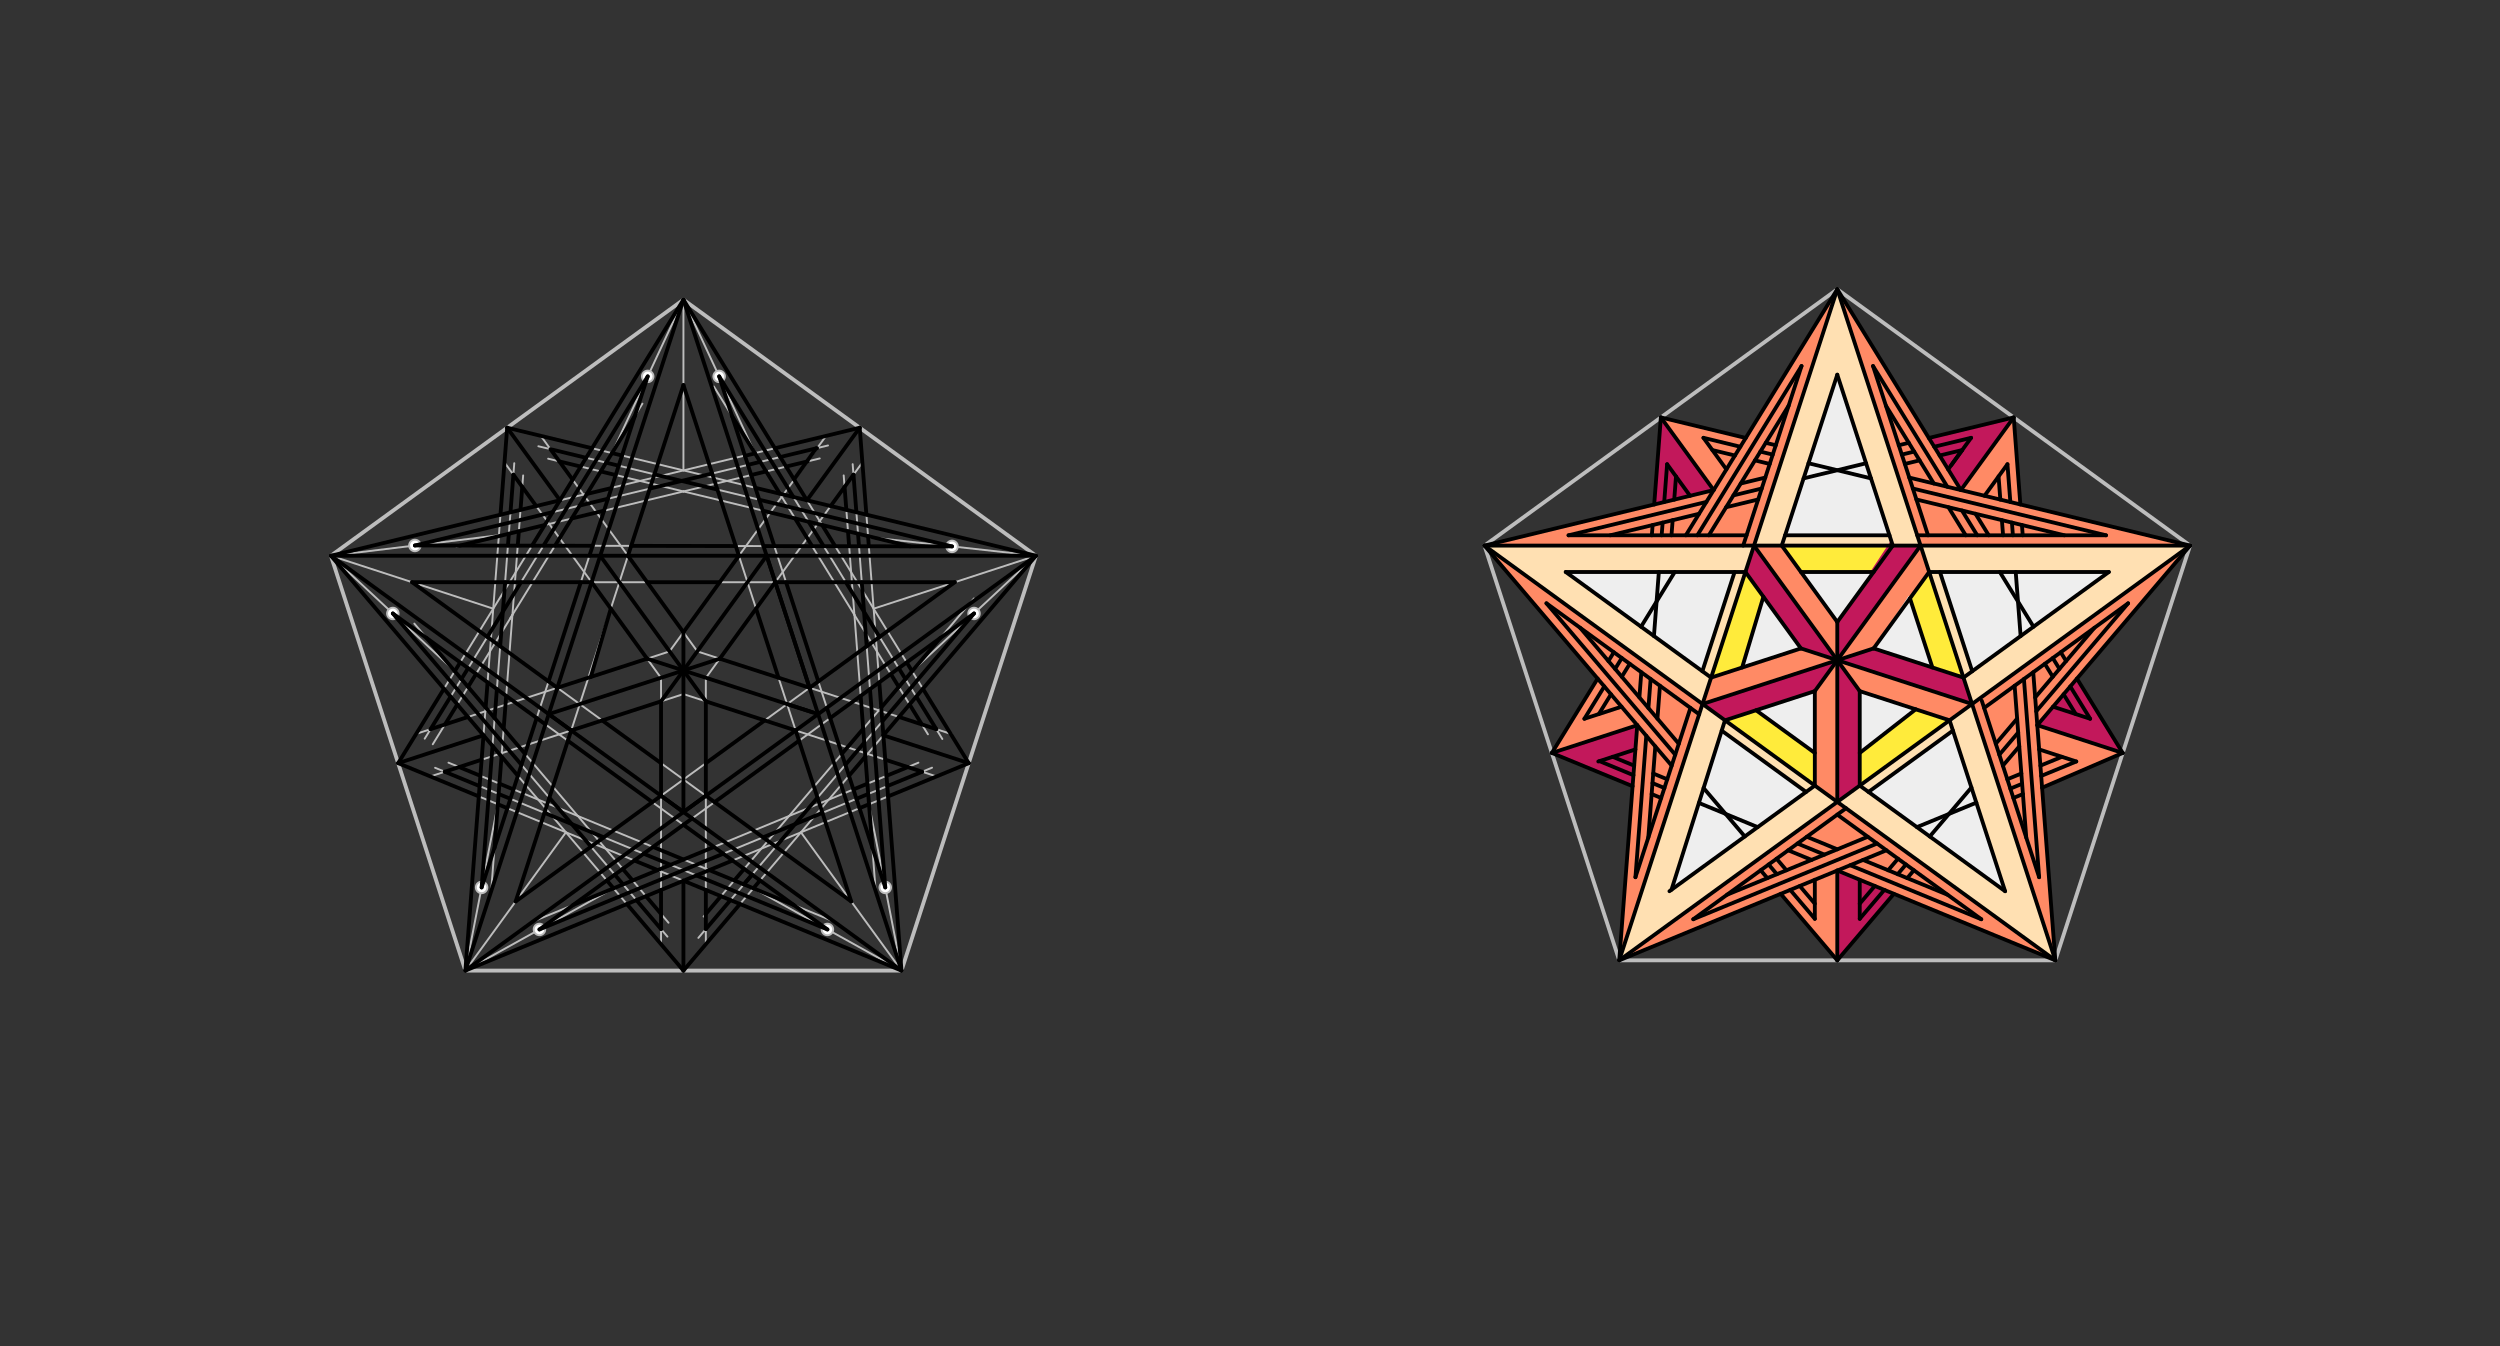 <svg xmlns="http://www.w3.org/2000/svg" class="svg--816" height="100%" preserveAspectRatio="xMidYMid meet" viewBox="0 0 1300 700" width="100%"><rect x="0" y="0" width="1300" height="700" fill="#333333" stroke="none"/><defs><marker id="marker-arrow" markerHeight="16" markerUnits="userSpaceOnUse" markerWidth="24" orient="auto-start-reverse" refX="24" refY="4" viewBox="0 0 24 8"><path d="M 0 0 L 24 4 L 0 8 z" stroke="inherit"></path></marker></defs><g class="aux-layer--949"><g class="element--733"><line stroke="#BDBDBD" stroke-dasharray="none" stroke-linecap="round" stroke-width="2" x1="242" x2="468.772" y1="504.708" y2="504.708"></line></g><g class="element--733"><line stroke="#BDBDBD" stroke-dasharray="none" stroke-linecap="round" stroke-width="2" x1="355.386" x2="538.696" y1="155.841" y2="288.986"></line></g><g class="element--733"><line stroke="#BDBDBD" stroke-dasharray="none" stroke-linecap="round" stroke-width="2" x1="538.696" x2="468.772" y1="288.986" y2="504.708"></line></g><g class="element--733"><line stroke="#BDBDBD" stroke-dasharray="none" stroke-linecap="round" stroke-width="2" x1="172.076" x2="355.386" y1="288.986" y2="155.841"></line></g><g class="element--733"><line stroke="#BDBDBD" stroke-dasharray="none" stroke-linecap="round" stroke-width="2" x1="172.076" x2="242" y1="288.986" y2="504.708"></line></g><g class="element--733"><line stroke="#BDBDBD" stroke-dasharray="none" stroke-linecap="round" stroke-width="2" x1="842" x2="1068.772" y1="499.375" y2="499.375"></line></g><g class="element--733"><line stroke="#BDBDBD" stroke-dasharray="none" stroke-linecap="round" stroke-width="2" x1="955.386" x2="1138.848" y1="150.409" y2="283.702"></line></g><g class="element--733"><line stroke="#BDBDBD" stroke-dasharray="none" stroke-linecap="round" stroke-width="2" x1="1138.848" x2="1068.772" y1="283.702" y2="499.375"></line></g><g class="element--733"><line stroke="#BDBDBD" stroke-dasharray="none" stroke-linecap="round" stroke-width="2" x1="955.386" x2="771.924" y1="150.409" y2="283.702"></line></g><g class="element--733"><line stroke="#BDBDBD" stroke-dasharray="none" stroke-linecap="round" stroke-width="2" x1="771.924" x2="842" y1="283.702" y2="499.375"></line></g><g class="element--733"><line stroke="#BDBDBD" stroke-dasharray="none" stroke-linecap="round" stroke-width="1" x1="355.386" x2="242" y1="155.841" y2="504.708"></line></g><g class="element--733"><line stroke="#BDBDBD" stroke-dasharray="none" stroke-linecap="round" stroke-width="1" x1="242" x2="538.696" y1="504.708" y2="288.986"></line></g><g class="element--733"><line stroke="#BDBDBD" stroke-dasharray="none" stroke-linecap="round" stroke-width="1" x1="538.696" x2="172.076" y1="288.986" y2="288.986"></line></g><g class="element--733"><line stroke="#BDBDBD" stroke-dasharray="none" stroke-linecap="round" stroke-width="1" x1="172.076" x2="468.772" y1="288.986" y2="504.708"></line></g><g class="element--733"><line stroke="#BDBDBD" stroke-dasharray="none" stroke-linecap="round" stroke-width="1" x1="468.772" x2="355.386" y1="504.708" y2="155.841"></line></g><g class="element--733"><line stroke="#BDBDBD" stroke-dasharray="none" stroke-linecap="round" stroke-width="1" x1="207.038" x2="355.386" y1="396.847" y2="155.841"></line></g><g class="element--733"><line stroke="#BDBDBD" stroke-dasharray="none" stroke-linecap="round" stroke-width="1" x1="355.386" x2="503.734" y1="155.841" y2="396.847"></line></g><g class="element--733"><line stroke="#BDBDBD" stroke-dasharray="none" stroke-linecap="round" stroke-width="1" x1="172.076" x2="447.041" y1="288.986" y2="222.414"></line></g><g class="element--733"><line stroke="#BDBDBD" stroke-dasharray="none" stroke-linecap="round" stroke-width="1" x1="172.076" x2="355.386" y1="288.986" y2="504.708"></line></g><g class="element--733"><line stroke="#BDBDBD" stroke-dasharray="none" stroke-linecap="round" stroke-width="1" x1="242" x2="263.731" y1="504.708" y2="222.414"></line></g><g class="element--733"><line stroke="#BDBDBD" stroke-dasharray="none" stroke-linecap="round" stroke-width="1" x1="242" x2="503.734" y1="504.708" y2="396.847"></line></g><g class="element--733"><line stroke="#BDBDBD" stroke-dasharray="none" stroke-linecap="round" stroke-width="1" x1="468.772" x2="207.038" y1="504.708" y2="396.847"></line></g><g class="element--733"><line stroke="#BDBDBD" stroke-dasharray="none" stroke-linecap="round" stroke-width="1" x1="468.772" x2="447.041" y1="504.708" y2="222.414"></line></g><g class="element--733"><line stroke="#BDBDBD" stroke-dasharray="none" stroke-linecap="round" stroke-width="1" x1="538.696" x2="355.386" y1="288.986" y2="504.708"></line></g><g class="element--733"><line stroke="#BDBDBD" stroke-dasharray="none" stroke-linecap="round" stroke-width="1" x1="538.696" x2="263.731" y1="288.986" y2="222.414"></line></g><g class="element--733"><line stroke="#BDBDBD" stroke-dasharray="none" stroke-linecap="round" stroke-width="1" x1="355.386" x2="355.386" y1="348.646" y2="422.268"></line></g><g class="element--733"><line stroke="#BDBDBD" stroke-dasharray="none" stroke-linecap="round" stroke-width="1" x1="355.386" x2="425.426" y1="348.646" y2="371.343"></line></g><g class="element--733"><line stroke="#BDBDBD" stroke-dasharray="none" stroke-linecap="round" stroke-width="1" x1="355.386" x2="398.66" y1="348.646" y2="288.986"></line></g><g class="element--733"><line stroke="#BDBDBD" stroke-dasharray="none" stroke-linecap="round" stroke-width="1" x1="312.112" x2="355.386" y1="288.986" y2="348.646"></line></g><g class="element--733"><line stroke="#BDBDBD" stroke-dasharray="none" stroke-linecap="round" stroke-width="1" x1="355.386" x2="285.345" y1="348.646" y2="371.343"></line></g><g class="element--733"><line stroke="#BDBDBD" stroke-dasharray="none" stroke-linecap="round" stroke-width="1" x1="355.386" x2="355.386" y1="155.841" y2="244.605"></line></g><g class="element--733"><line stroke="#BDBDBD" stroke-dasharray="none" stroke-linecap="round" stroke-width="1" x1="294.282" x2="242" y1="432.801" y2="504.708"></line></g><g class="element--733"><line stroke="#BDBDBD" stroke-dasharray="none" stroke-linecap="round" stroke-width="1" x1="416.489" x2="468.772" y1="432.801" y2="504.708"></line></g><g class="element--733"><line stroke="#BDBDBD" stroke-dasharray="none" stroke-linecap="round" stroke-width="1" x1="454.285" x2="538.696" y1="316.512" y2="288.986"></line></g><g class="element--733"><line stroke="#BDBDBD" stroke-dasharray="none" stroke-linecap="round" stroke-width="1" x1="172.076" x2="256.487" y1="288.986" y2="316.512"></line></g><g class="element--733"><line stroke="#BDBDBD" stroke-dasharray="none" stroke-linecap="round" stroke-width="1" x1="214.281" x2="442.63" y1="302.749" y2="468.755"></line></g><g class="element--733"><line stroke="#BDBDBD" stroke-dasharray="none" stroke-linecap="round" stroke-width="1" x1="442.63" x2="355.386" y1="468.755" y2="200.223"></line></g><g class="element--733"><line stroke="#BDBDBD" stroke-dasharray="none" stroke-linecap="round" stroke-width="1" x1="355.386" x2="268.141" y1="200.223" y2="468.755"></line></g><g class="element--733"><line stroke="#BDBDBD" stroke-dasharray="none" stroke-linecap="round" stroke-width="1" x1="268.141" x2="496.49" y1="468.755" y2="302.749"></line></g><g class="element--733"><line stroke="#BDBDBD" stroke-dasharray="none" stroke-linecap="round" stroke-width="1" x1="496.49" x2="214.281" y1="302.749" y2="302.749"></line></g><g class="element--733"><line stroke="#BDBDBD" stroke-dasharray="none" stroke-linecap="round" stroke-width="1" x1="307.639" x2="343.616" y1="302.749" y2="352.35"></line></g><g class="element--733"><line stroke="#BDBDBD" stroke-dasharray="none" stroke-linecap="round" stroke-width="1" x1="289.797" x2="348.24" y1="357.647" y2="338.709"></line></g><g class="element--733"><line stroke="#BDBDBD" stroke-dasharray="none" stroke-linecap="round" stroke-width="1" x1="326.547" x2="362.598" y1="288.986" y2="338.688"></line></g><g class="element--733"><line stroke="#BDBDBD" stroke-dasharray="none" stroke-linecap="round" stroke-width="1" x1="403.133" x2="367.13" y1="302.749" y2="352.385"></line></g><g class="element--733"><line stroke="#BDBDBD" stroke-dasharray="none" stroke-linecap="round" stroke-width="1" x1="420.975" x2="362.586" y1="357.647" y2="338.726"></line></g><g class="element--733"><line stroke="#BDBDBD" stroke-dasharray="none" stroke-linecap="round" stroke-width="1" x1="384.225" x2="348.162" y1="288.986" y2="338.705"></line></g><g class="element--733"><line stroke="#BDBDBD" stroke-dasharray="none" stroke-linecap="round" stroke-width="1" x1="297.03" x2="355.132" y1="379.838" y2="361.01"></line></g><g class="element--733"><line stroke="#BDBDBD" stroke-dasharray="none" stroke-linecap="round" stroke-width="1" x1="343.737" x2="343.737" y1="413.798" y2="352.35"></line></g><g class="element--733"><line stroke="#BDBDBD" stroke-dasharray="none" stroke-linecap="round" stroke-width="1" x1="367.035" x2="367.035" y1="413.798" y2="352.385"></line></g><g class="element--733"><line stroke="#BDBDBD" stroke-dasharray="none" stroke-linecap="round" stroke-width="1" x1="413.742" x2="355.18" y1="379.838" y2="360.861"></line></g><g class="element--733"><line stroke="#BDBDBD" stroke-dasharray="none" stroke-linecap="round" stroke-width="1" x1="263.731" x2="291.18" y1="222.414" y2="260.15"></line></g><g class="element--733"><line stroke="#BDBDBD" stroke-dasharray="none" stroke-linecap="round" stroke-width="1" x1="447.041" x2="419.591" y1="222.414" y2="260.15"></line></g><g class="element--733"><line stroke="#BDBDBD" stroke-dasharray="none" stroke-linecap="round" stroke-width="1" x1="459.353" x2="503.734" y1="382.358" y2="396.847"></line></g><g class="element--733"><line stroke="#BDBDBD" stroke-dasharray="none" stroke-linecap="round" stroke-width="1" x1="355.386" x2="355.386" y1="457.982" y2="504.708"></line></g><g class="element--733"><line stroke="#BDBDBD" stroke-dasharray="none" stroke-linecap="round" stroke-width="1" x1="207.038" x2="251.418" y1="396.847" y2="382.358"></line></g><g class="element--733"><line stroke="#BDBDBD" stroke-dasharray="none" stroke-linecap="round" stroke-width="1" x1="343.737" x2="343.737" y1="413.798" y2="489.887"></line></g><g class="element--733"><line stroke="#BDBDBD" stroke-dasharray="none" stroke-linecap="round" stroke-width="1" x1="289.797" x2="216.639" y1="357.647" y2="381.532"></line></g><g class="element--733"><line stroke="#BDBDBD" stroke-dasharray="none" stroke-linecap="round" stroke-width="1" x1="403.133" x2="448.044" y1="302.749" y2="241.008"></line></g><g class="element--733"><line stroke="#BDBDBD" stroke-dasharray="none" stroke-linecap="round" stroke-width="1" x1="384.225" x2="429.404" y1="288.986" y2="226.877"></line></g><g class="element--733"><line stroke="#BDBDBD" stroke-dasharray="none" stroke-linecap="round" stroke-width="1" x1="307.639" x2="262.206" y1="302.749" y2="240.291"></line></g><g class="element--733"><line stroke="#BDBDBD" stroke-dasharray="none" stroke-linecap="round" stroke-width="1" x1="297.03" x2="224.482" y1="379.838" y2="403.523"></line></g><g class="element--733"><line stroke="#BDBDBD" stroke-dasharray="none" stroke-linecap="round" stroke-width="1" x1="367.035" x2="367.035" y1="413.798" y2="491.435"></line></g><g class="element--733"><line stroke="#BDBDBD" stroke-dasharray="none" stroke-linecap="round" stroke-width="1" x1="413.742" x2="486.469" y1="379.838" y2="403.582"></line></g><g class="element--733"><line stroke="#BDBDBD" stroke-dasharray="none" stroke-linecap="round" stroke-width="1" x1="420.975" x2="494.778" y1="357.647" y2="381.742"></line></g><g class="element--733"><line stroke="#BDBDBD" stroke-dasharray="none" stroke-linecap="round" stroke-width="1" x1="326.547" x2="281.246" y1="288.986" y2="226.71"></line></g><g class="element--733"><line stroke="#BDBDBD" stroke-dasharray="none" stroke-linecap="round" stroke-width="1" x1="318.238" x2="355.386" y1="235.611" y2="155.841"></line></g><g class="element--733"><line stroke="#BDBDBD" stroke-dasharray="none" stroke-linecap="round" stroke-width="1" x1="355.386" x2="392.533" y1="155.841" y2="235.611"></line></g><g class="element--733"><line stroke="#BDBDBD" stroke-dasharray="none" stroke-linecap="round" stroke-width="1" x1="538.696" x2="451.418" y1="288.986" y2="279.273"></line></g><g class="element--733"><line stroke="#BDBDBD" stroke-dasharray="none" stroke-linecap="round" stroke-width="1" x1="474.298" x2="538.696" y1="349.026" y2="288.986"></line></g><g class="element--733"><line stroke="#BDBDBD" stroke-dasharray="none" stroke-linecap="round" stroke-width="1" x1="319.031" x2="242" y1="461.926" y2="504.708"></line></g><g class="element--733"><line stroke="#BDBDBD" stroke-dasharray="none" stroke-linecap="round" stroke-width="1" x1="242" x2="258.879" y1="504.708" y2="418.211"></line></g><g class="element--733"><line stroke="#BDBDBD" stroke-dasharray="none" stroke-linecap="round" stroke-width="1" x1="172.076" x2="236.474" y1="288.986" y2="349.026"></line></g><g class="element--733"><line stroke="#BDBDBD" stroke-dasharray="none" stroke-linecap="round" stroke-width="1" x1="259.428" x2="172.076" y1="278.312" y2="288.986"></line></g><g class="element--733"><line stroke="#BDBDBD" stroke-dasharray="none" stroke-linecap="round" stroke-width="1" x1="391.74" x2="468.772" y1="461.926" y2="504.708"></line></g><g class="element--733"><line stroke="#BDBDBD" stroke-dasharray="none" stroke-linecap="round" stroke-width="1" x1="451.892" x2="468.772" y1="418.211" y2="504.708"></line></g><g class="element--733"><line stroke="#BDBDBD" stroke-dasharray="none" stroke-linecap="round" stroke-width="1" x1="204.275" x2="430.256" y1="319.006" y2="483.317"></line></g><g class="element--733"><line stroke="#BDBDBD" stroke-dasharray="none" stroke-linecap="round" stroke-width="1" x1="460.332" x2="373.96" y1="461.46" y2="195.726"></line></g><g class="element--733"><line stroke="#BDBDBD" stroke-dasharray="none" stroke-linecap="round" stroke-width="1" x1="336.812" x2="250.44" y1="195.726" y2="461.46"></line></g><g class="element--733"><line stroke="#BDBDBD" stroke-dasharray="none" stroke-linecap="round" stroke-width="1" x1="280.516" x2="506.497" y1="483.317" y2="319.006"></line></g><g class="element--733"><line stroke="#BDBDBD" stroke-dasharray="none" stroke-linecap="round" stroke-width="1" x1="495.057" x2="215.752" y1="284.13" y2="283.649"></line></g><g class="element--733"><line stroke="#BDBDBD" stroke-dasharray="none" stroke-linecap="round" stroke-width="1" x1="430.256" x2="226.246" y1="483.317" y2="399.244"></line></g><g class="element--733"><line stroke="#BDBDBD" stroke-dasharray="none" stroke-linecap="round" stroke-width="1" x1="460.332" x2="443.39" y1="461.46" y2="241.367"></line></g><g class="element--733"><line stroke="#BDBDBD" stroke-dasharray="none" stroke-linecap="round" stroke-width="1" x1="215.752" x2="430.558" y1="283.649" y2="231.642"></line></g><g class="element--733"><line stroke="#BDBDBD" stroke-dasharray="none" stroke-linecap="round" stroke-width="1" x1="336.812" x2="220.848" y1="195.726" y2="384.122"></line></g><g class="element--733"><line stroke="#BDBDBD" stroke-dasharray="none" stroke-linecap="round" stroke-width="1" x1="373.96" x2="490.016" y1="195.726" y2="384.271"></line></g><g class="element--733"><line stroke="#BDBDBD" stroke-dasharray="none" stroke-linecap="round" stroke-width="1" x1="280.516" x2="484.659" y1="483.317" y2="399.189"></line></g><g class="element--733"><line stroke="#BDBDBD" stroke-dasharray="none" stroke-linecap="round" stroke-width="1" x1="506.497" x2="363.15" y1="319.006" y2="487.699"></line></g><g class="element--733"><line stroke="#BDBDBD" stroke-dasharray="none" stroke-linecap="round" stroke-width="1" x1="204.275" x2="347.072" y1="319.006" y2="487.053"></line></g><g class="element--733"><line stroke="#BDBDBD" stroke-dasharray="none" stroke-linecap="round" stroke-width="1" x1="250.44" x2="267.421" y1="461.46" y2="240.867"></line></g><g class="element--733"><line stroke="#BDBDBD" stroke-dasharray="none" stroke-linecap="round" stroke-width="1" x1="495.057" x2="279.953" y1="284.13" y2="232.05"></line></g><g class="element--733"><line stroke="#BDBDBD" stroke-dasharray="none" stroke-linecap="round" stroke-width="1" x1="215.752" x2="265.046" y1="283.649" y2="271.715"></line></g><g class="element--733"><line stroke="#BDBDBD" stroke-dasharray="none" stroke-linecap="round" stroke-width="1" x1="355.386" x2="473.386" y1="255.551" y2="284.12"></line></g><g class="element--733"><line stroke="#BDBDBD" stroke-dasharray="none" stroke-linecap="round" stroke-width="1" x1="355.386" x2="237.256" y1="255.551" y2="284.152"></line></g><g class="element--733"><line stroke="#BDBDBD" stroke-dasharray="none" stroke-linecap="round" stroke-width="1" x1="355.386" x2="426.256" y1="255.551" y2="238.393"></line></g><g class="element--733"><line stroke="#BDBDBD" stroke-dasharray="none" stroke-linecap="round" stroke-width="1" x1="355.386" x2="285.04" y1="255.551" y2="238.519"></line></g><g class="element--733"><line stroke="#BDBDBD" stroke-dasharray="none" stroke-linecap="round" stroke-width="1" x1="266.46" x2="225.038" y1="319.73" y2="387.024"></line></g><g class="element--733"><line stroke="#BDBDBD" stroke-dasharray="none" stroke-linecap="round" stroke-width="1" x1="265.169" x2="334.062" y1="321.828" y2="209.904"></line></g><g class="element--733"><line stroke="#BDBDBD" stroke-dasharray="none" stroke-linecap="round" stroke-width="1" x1="266.46" x2="272.042" y1="319.73" y2="247.22"></line></g><g class="element--733"><line stroke="#BDBDBD" stroke-dasharray="none" stroke-linecap="round" stroke-width="1" x1="266.46" x2="255.52" y1="319.73" y2="461.851"></line></g><g class="element--733"><line stroke="#BDBDBD" stroke-dasharray="none" stroke-linecap="round" stroke-width="1" x1="300.443" x2="215.451" y1="424.294" y2="324.274"></line></g><g class="element--733"><line stroke="#BDBDBD" stroke-dasharray="none" stroke-linecap="round" stroke-width="1" x1="300.443" x2="347.627" y1="424.294" y2="479.821"></line></g><g class="element--733"><line stroke="#BDBDBD" stroke-dasharray="none" stroke-linecap="round" stroke-width="1" x1="300.443" x2="233.207" y1="424.294" y2="396.586"></line></g><g class="element--733"><line stroke="#BDBDBD" stroke-dasharray="none" stroke-linecap="round" stroke-width="1" x1="300.443" x2="432.203" y1="424.294" y2="478.593"></line></g><g class="element--733"><line stroke="#BDBDBD" stroke-dasharray="none" stroke-linecap="round" stroke-width="1" x1="410.334" x2="365.884" y1="424.3" y2="476.609"></line></g><g class="element--733"><line stroke="#BDBDBD" stroke-dasharray="none" stroke-linecap="round" stroke-width="1" x1="410.334" x2="506.438" y1="424.3" y2="311.203"></line></g><g class="element--733"><line stroke="#BDBDBD" stroke-dasharray="none" stroke-linecap="round" stroke-width="1" x1="410.334" x2="477.568" y1="424.3" y2="396.593"></line></g><g class="element--733"><line stroke="#BDBDBD" stroke-dasharray="none" stroke-linecap="round" stroke-width="1" x1="410.334" x2="278.572" y1="424.3" y2="478.6"></line></g><g class="element--733"><line stroke="#BDBDBD" stroke-dasharray="none" stroke-linecap="round" stroke-width="1" x1="444.3" x2="482.525" y1="319.734" y2="381.835"></line></g><g class="element--733"><line stroke="#BDBDBD" stroke-dasharray="none" stroke-linecap="round" stroke-width="1" x1="444.3" x2="371.203" y1="319.734" y2="200.982"></line></g><g class="element--733"><line stroke="#BDBDBD" stroke-dasharray="none" stroke-linecap="round" stroke-width="1" x1="444.3" x2="438.718" y1="319.734" y2="247.221"></line></g><g class="element--733"><line stroke="#BDBDBD" stroke-dasharray="none" stroke-linecap="round" stroke-width="1" x1="444.3" x2="455.24" y1="319.734" y2="461.852"></line></g><g class="element--733"><circle cx="336.812" cy="195.726" r="3" stroke="#BDBDBD" stroke-width="1" fill="#ffffff"></circle>}</g><g class="element--733"><circle cx="373.96" cy="195.726" r="3" stroke="#BDBDBD" stroke-width="1" fill="#ffffff"></circle>}</g><g class="element--733"><circle cx="495.057" cy="284.13" r="3" stroke="#BDBDBD" stroke-width="1" fill="#ffffff"></circle>}</g><g class="element--733"><circle cx="506.497" cy="319.006" r="3" stroke="#BDBDBD" stroke-width="1" fill="#ffffff"></circle>}</g><g class="element--733"><circle cx="460.332" cy="461.46" r="3" stroke="#BDBDBD" stroke-width="1" fill="#ffffff"></circle>}</g><g class="element--733"><circle cx="430.256" cy="483.317" r="3" stroke="#BDBDBD" stroke-width="1" fill="#ffffff"></circle>}</g><g class="element--733"><circle cx="280.516" cy="483.317" r="3" stroke="#BDBDBD" stroke-width="1" fill="#ffffff"></circle>}</g><g class="element--733"><circle cx="250.44" cy="461.46" r="3" stroke="#BDBDBD" stroke-width="1" fill="#ffffff"></circle>}</g><g class="element--733"><circle cx="204.275" cy="319.006" r="3" stroke="#BDBDBD" stroke-width="1" fill="#ffffff"></circle>}</g><g class="element--733"><circle cx="215.752" cy="283.649" r="3" stroke="#BDBDBD" stroke-width="1" fill="#ffffff"></circle>}</g></g><g class="main-layer--75a"><g class="element--733"><g fill="#FFE0B2" opacity="1"><path d="M 955.386 150.409 L 998.695 283.702 L 1138.848 283.702 L 1025.462 366.082 L 1068.772 499.375 L 955.386 416.995 L 842 499.375 L 885.31 366.082 L 771.924 283.702 L 912.076 283.702 L 955.386 150.409 Z" stroke="none"></path></g></g><g class="element--733"><g fill="#FFEB3B" opacity="1"><path d="M 912.076 283.702 L 998.695 283.702 L 1025.462 366.082 L 955.386 416.995 L 885.31 366.082 L 912.076 283.702 Z" stroke="none"></path></g></g><g class="element--733"><g fill="#C2185B" opacity="1"><path d="M 912.076 283.702 L 955.386 343.313 L 936.488 337.173 L 907.615 297.432 L 912.076 283.702 Z" stroke="none"></path></g></g><g class="element--733"><g fill="#C2185B" opacity="1"><path d="M 984.259 283.702 L 998.695 283.702 L 955.386 343.313 L 955.386 323.443 L 982.857 281.723 Z" stroke="none"></path></g></g><g class="element--733"><g fill="#C2185B" opacity="1"><path d="M 955.386 343.313 L 974.283 337.173 L 1021.001 352.352 L 1025.462 366.082 L 955.386 343.313 Z" stroke="none"></path></g></g><g class="element--733"><g fill="#C2185B" opacity="1"><path d="M 955.386 343.313 L 967.065 359.388 L 967.065 408.51 L 955.386 416.995 L 955.386 343.313 Z" stroke="none"></path></g></g><g class="element--733"><g fill="#C2185B" opacity="1"><path d="M 955.386 343.313 L 943.706 359.388 L 896.989 374.568 L 885.31 366.082 L 955.386 343.313 Z" stroke="none"></path></g></g><g class="element--733"><g fill="#FF8A65" opacity="1"><path d="M 912.076 283.702 L 926.513 283.702 L 955.386 323.443 L 955.386 343.313 L 912.076 283.702 Z" stroke="none"></path></g></g><g class="element--733"><g fill="#FF8A65" opacity="1"><path d="M 998.695 283.702 L 1003.156 297.432 L 974.283 337.173 L 955.386 343.313 L 998.695 283.702 Z" stroke="none"></path></g></g><g class="element--733"><g fill="#FF8A65" opacity="1"><path d="M 955.386 343.313 L 967.065 359.388 L 1013.783 374.568 L 1025.462 366.082 L 955.386 343.313 Z" stroke="none"></path></g></g><g class="element--733"><g fill="#FF8A65" opacity="1"><path d="M 955.386 343.313 L 955.386 416.995 L 943.706 408.51 L 943.706 359.388 L 955.386 343.313 Z" stroke="none"></path></g></g><g class="element--733"><g fill="#FF8A65" opacity="1"><path d="M 955.386 343.313 L 885.31 366.082 L 889.771 352.352 L 936.488 337.173 L 955.386 343.313 Z" stroke="none"></path></g></g><g class="element--733"><g fill="#EEEEEE" opacity="1"><path d="M 814.18 297.432 L 901.997 297.432 L 885.225 349.049 L 814.18 297.432 Z" stroke="none"></path></g></g><g class="element--733"><g fill="#EEEEEE" opacity="1"><path d="M 928.249 278.359 L 955.386 194.84 L 982.523 278.359 L 928.249 278.359 Z" stroke="none"></path></g></g><g class="element--733"><g fill="#EEEEEE" opacity="1"><path d="M 1008.775 297.432 L 1025.547 349.049 L 1096.592 297.432 L 1008.775 297.432 Z" stroke="none"></path></g></g><g class="element--733"><g fill="#EEEEEE" opacity="1"><path d="M 971.611 411.812 L 1018.78 389.948 L 1042.656 463.43 L 971.611 411.812 Z" stroke="none"></path></g></g><g class="element--733"><g fill="#EEEEEE" opacity="1"><path d="M 971.611 411.812 L 1015.519 379.911 L 1042.656 463.43 L 971.611 411.812 Z" stroke="none"></path></g></g><g class="element--733"><g fill="#EEEEEE" opacity="1"><path d="M 895.292 379.94 L 939.161 411.812 L 869.17 462.664 L 895.292 379.94 Z" stroke="none"></path></g></g><g class="element--733"><g fill="#EEEEEE" opacity="1"><path d="M 913.129 369.323 L 943.706 359.388 L 943.706 391.539 L 913.129 369.323 Z" stroke="none"></path></g></g><g class="element--733"><g fill="#EEEEEE" opacity="1"><path d="M 905.911 347.108 L 916.966 310.303 L 936.488 337.173 L 905.911 347.108 Z" stroke="none"></path></g></g><g class="element--733"><g fill="#EEEEEE" opacity="1"><path d="M 936.488 297.432 L 974.283 297.432 L 955.386 323.443 L 936.488 297.432 Z" stroke="none"></path></g></g><g class="element--733"><g fill="#EEEEEE" opacity="1"><path d="M 993.181 311.162 L 1004.86 347.108 L 974.283 337.173 L 992.571 309.723 Z" stroke="none"></path></g></g><g class="element--733"><g fill="#EEEEEE" opacity="1"><path d="M 967.065 359.388 L 967.065 391.539 L 996.162 368.842 L 967.065 359.388 Z" stroke="none"></path></g></g><g class="element--733"><g fill="#C2185B" opacity="1"><path d="M 863.655 217.056 L 908.194 278.359 L 863.655 217.056 Z" stroke="none"></path></g></g><g class="element--733"><g fill="#C2185B" opacity="1"><path d="M 863.655 217.056 L 901.38 257.595 L 863.655 217.056 Z" stroke="none"></path></g></g><g class="element--733"><g fill="#C2185B" opacity="1"><path d="M 863.655 217.056 L 860.182 262.328 L 891.106 254.839 L 907.784 227.743 L 863.655 217.056 Z" stroke="none"></path></g></g><g class="element--733"><g fill="#C2185B" opacity="1"><path d="M 1002.988 227.743 L 1047.117 217.056 L 1019.666 254.839 L 1002.988 227.743 Z" stroke="none"></path></g></g><g class="element--733"><g fill="#C2185B" opacity="1"><path d="M 1067.578 367.486 L 1049.461 380.916 L 1067.578 367.486 Z" stroke="none"></path></g></g><g class="element--733"><g fill="#C2185B" opacity="1"><path d="M 1067.578 367.486 L 1059.393 377.107 L 1103.81 391.539 L 1080.009 352.872 L 1059.393 377.107 L 1067.578 367.486 Z" stroke="none"></path></g></g><g class="element--733"><g fill="#C2185B" opacity="1"><path d="M 955.386 452.673 L 955.386 499.375 L 984.805 464.79 L 955.386 452.673 Z" stroke="none"></path></g></g><g class="element--733"><g fill="#C2185B" opacity="1"><path d="M 851.378 377.107 L 848.945 408.831 L 806.962 391.539 L 851.378 377.107 Z" stroke="none"></path></g></g><g class="element--733"><g fill="#FFAB91" opacity="1"><path d="M 863.655 217.056 L 891.106 254.839 L 907.784 227.743 L 863.655 217.056 Z" stroke="none"></path></g></g><g class="element--733"><g fill="#FF8A65" opacity="1"><path d="M 926.513 283.702 L 955.386 343.313 L 926.513 283.702 Z" stroke="none"></path></g></g><g class="element--733"><g fill="#FF8A65" opacity="1"><path d="M 863.655 217.056 L 891.106 254.839 L 907.784 227.743 L 863.655 217.056 Z" stroke="none"></path></g></g><g class="element--733"><g fill="#FF8A65" opacity="1"><path d="M 1019.666 254.839 L 1047.117 217.056 L 1050.589 262.328 L 1019.666 254.839 Z" stroke="none"></path></g></g><g class="element--733"><g fill="#FF8A65" opacity="1"><path d="M 1059.393 377.107 L 1103.81 391.539 L 1061.886 409.6 L 1059.393 377.107 Z" stroke="none"></path></g></g><g class="element--733"><g fill="#FF8A65" opacity="1"><path d="M 955.386 452.673 L 955.386 499.375 L 925.966 464.79 L 955.386 452.673 Z" stroke="none"></path></g></g><g class="element--733"><g fill="#FF8A65" opacity="1"><path d="M 830.763 352.872 L 851.378 377.107 L 806.962 391.539 L 830.763 352.872 Z" stroke="none"></path></g></g><g class="element--733"><g fill="#FF8A65" opacity="1"><path d="M 771.924 283.702 L 851.378 377.107 L 842 499.375 L 885.31 366.082 L 771.924 283.702 Z" stroke="none"></path></g></g><g class="element--733"><g fill="#FF8A65" opacity="1"><path d="M 771.924 283.702 L 891.106 254.839 L 955.386 150.409 L 912.076 283.702 L 771.924 283.702 Z" stroke="none"></path></g></g><g class="element--733"><g fill="#FF8A65" opacity="1"><path d="M 955.386 150.409 L 1019.666 254.839 L 1138.848 283.702 L 998.695 283.702 L 955.386 150.409 Z" stroke="none"></path></g></g><g class="element--733"><g fill="#FF8A65" opacity="1"><path d="M 1025.462 366.082 L 1138.848 283.702 L 1067.578 367.486 L 1059.393 377.107 L 1068.772 499.375 L 1025.462 366.082 Z" stroke="none"></path></g></g><g class="element--733"><g fill="#FF8A65" opacity="1"><path d="M 955.386 416.995 L 1068.772 499.375 L 955.386 452.673 L 842 499.375 L 955.386 416.995 Z" stroke="none"></path></g></g><g class="element--733"><line stroke="#000000" stroke-dasharray="none" stroke-linecap="round" stroke-width="2" x1="289.797" x2="336.485" y1="357.647" y2="342.518"></line></g><g class="element--733"><line stroke="#000000" stroke-dasharray="none" stroke-linecap="round" stroke-width="2" x1="336.485" x2="355.386" y1="342.518" y2="348.646"></line></g><g class="element--733"><line stroke="#000000" stroke-dasharray="none" stroke-linecap="round" stroke-width="2" x1="355.386" x2="355.386" y1="348.646" y2="328.745"></line></g><g class="element--733"><line stroke="#000000" stroke-dasharray="none" stroke-linecap="round" stroke-width="2" x1="355.386" x2="384.225" y1="328.745" y2="288.986"></line></g><g class="element--733"><line stroke="#000000" stroke-dasharray="none" stroke-linecap="round" stroke-width="2" x1="355.386" x2="367.035" y1="348.646" y2="364.703"></line></g><g class="element--733"><line stroke="#000000" stroke-dasharray="none" stroke-linecap="round" stroke-width="2" x1="367.035" x2="413.742" y1="364.703" y2="379.838"></line></g><g class="element--733"><line stroke="#000000" stroke-dasharray="none" stroke-linecap="round" stroke-width="2" x1="355.386" x2="374.287" y1="348.646" y2="342.518"></line></g><g class="element--733"><line stroke="#000000" stroke-dasharray="none" stroke-linecap="round" stroke-width="2" x1="374.287" x2="403.133" y1="342.518" y2="302.749"></line></g><g class="element--733"><line stroke="#000000" stroke-dasharray="none" stroke-linecap="round" stroke-width="2" x1="374.287" x2="420.975" y1="342.518" y2="357.647"></line></g><g class="element--733"><line stroke="#000000" stroke-dasharray="none" stroke-linecap="round" stroke-width="2" x1="355.386" x2="343.737" y1="348.646" y2="364.703"></line></g><g class="element--733"><line stroke="#000000" stroke-dasharray="none" stroke-linecap="round" stroke-width="2" x1="343.737" x2="343.737" y1="364.703" y2="413.798"></line></g><g class="element--733"><line stroke="#000000" stroke-dasharray="none" stroke-linecap="round" stroke-width="2" x1="367.035" x2="367.035" y1="364.703" y2="413.798"></line></g><g class="element--733"><line stroke="#000000" stroke-dasharray="none" stroke-linecap="round" stroke-width="2" x1="343.737" x2="297.03" y1="364.703" y2="379.838"></line></g><g class="element--733"><line stroke="#000000" stroke-dasharray="none" stroke-linecap="round" stroke-width="2" x1="336.485" x2="307.639" y1="342.518" y2="302.749"></line></g><g class="element--733"><line stroke="#000000" stroke-dasharray="none" stroke-linecap="round" stroke-width="2" x1="355.386" x2="326.547" y1="328.745" y2="288.986"></line></g><g class="element--733"><line stroke="#000000" stroke-dasharray="none" stroke-linecap="round" stroke-width="2" x1="355.386" x2="312.112" y1="348.646" y2="288.986"></line></g><g class="element--733"><line stroke="#000000" stroke-dasharray="none" stroke-linecap="round" stroke-width="2" x1="355.386" x2="425.426" y1="348.646" y2="371.343"></line></g><g class="element--733"><line stroke="#000000" stroke-dasharray="none" stroke-linecap="round" stroke-width="2" x1="343.737" x2="355.386" y1="413.798" y2="422.268"></line></g><g class="element--733"><line stroke="#000000" stroke-dasharray="none" stroke-linecap="round" stroke-width="2" x1="355.386" x2="367.035" y1="422.268" y2="413.798"></line></g><g class="element--733"><line stroke="#000000" stroke-dasharray="none" stroke-linecap="round" stroke-width="2" x1="355.386" x2="355.386" y1="422.268" y2="348.646"></line></g><g class="element--733"><line stroke="#000000" stroke-dasharray="none" stroke-linecap="round" stroke-width="2" x1="289.797" x2="285.345" y1="357.647" y2="371.343"></line></g><g class="element--733"><line stroke="#000000" stroke-dasharray="none" stroke-linecap="round" stroke-width="2" x1="285.345" x2="355.386" y1="371.343" y2="348.646"></line></g><g class="element--733"><line stroke="#000000" stroke-dasharray="none" stroke-linecap="round" stroke-width="2" x1="285.345" x2="297.03" y1="371.343" y2="379.838"></line></g><g class="element--733"><line stroke="#000000" stroke-dasharray="none" stroke-linecap="round" stroke-width="2" x1="422.465" x2="409.317" y1="370.383" y2="366.122"></line></g><g class="element--733"><line stroke="#000000" stroke-dasharray="none" stroke-linecap="round" stroke-width="2" x1="312.112" x2="398.66" y1="288.986" y2="288.986"></line></g><g class="element--733"><line stroke="#000000" stroke-dasharray="none" stroke-linecap="round" stroke-width="2" x1="398.66" x2="420.975" y1="288.986" y2="357.647"></line></g><g class="element--733"><line stroke="#000000" stroke-dasharray="none" stroke-linecap="round" stroke-width="2" x1="398.66" x2="355.386" y1="288.986" y2="348.646"></line></g><g class="element--733"><line stroke="#000000" stroke-dasharray="none" stroke-linecap="round" stroke-width="2" x1="289.552" x2="312.112" y1="358.4" y2="288.986"></line></g><g class="element--733"><line stroke="#000000" stroke-dasharray="none" stroke-linecap="round" stroke-width="2" x1="285.345" x2="355.386" y1="371.343" y2="422.268"></line></g><g class="element--733"><line stroke="#000000" stroke-dasharray="none" stroke-linecap="round" stroke-width="2" x1="425.426" x2="398.66" y1="371.343" y2="288.986"></line></g><g class="element--733"><line stroke="#000000" stroke-dasharray="none" stroke-linecap="round" stroke-width="2" x1="425.426" x2="355.386" y1="371.343" y2="422.268"></line></g><g class="element--733"><line stroke="#000000" stroke-dasharray="none" stroke-linecap="round" stroke-width="2" x1="355.386" x2="326.547" y1="200.223" y2="288.986"></line></g><g class="element--733"><line stroke="#000000" stroke-dasharray="none" stroke-linecap="round" stroke-width="2" x1="355.386" x2="384.225" y1="200.223" y2="288.986"></line></g><g class="element--733"><line stroke="#000000" stroke-dasharray="none" stroke-linecap="round" stroke-width="2" x1="355.386" x2="398.66" y1="155.841" y2="288.986"></line></g><g class="element--733"><line stroke="#000000" stroke-dasharray="none" stroke-linecap="round" stroke-width="2" x1="355.386" x2="312.112" y1="155.841" y2="288.986"></line></g><g class="element--733"><line stroke="#000000" stroke-dasharray="none" stroke-linecap="round" stroke-width="2" x1="317.61" x2="307.224" y1="316.495" y2="352"></line></g><g class="element--733"><line stroke="#000000" stroke-dasharray="none" stroke-linecap="round" stroke-width="2" x1="313.14" x2="343.737" y1="374.618" y2="396.861"></line></g><g class="element--733"><line stroke="#000000" stroke-dasharray="none" stroke-linecap="round" stroke-width="2" x1="367.035" x2="397.632" y1="396.861" y2="374.618"></line></g><g class="element--733"><line stroke="#000000" stroke-dasharray="none" stroke-linecap="round" stroke-width="2" x1="404.833" x2="393.162" y1="352.416" y2="316.495"></line></g><g class="element--733"><line stroke="#000000" stroke-dasharray="none" stroke-linecap="round" stroke-width="2" x1="336.53" x2="374.242" y1="302.749" y2="302.749"></line></g><g class="element--733"><line stroke="#000000" stroke-dasharray="none" stroke-linecap="round" stroke-width="2" x1="285.345" x2="242" y1="371.343" y2="504.708"></line></g><g class="element--733"><line stroke="#000000" stroke-dasharray="none" stroke-linecap="round" stroke-width="2" x1="242" x2="355.386" y1="504.708" y2="422.268"></line></g><g class="element--733"><line stroke="#000000" stroke-dasharray="none" stroke-linecap="round" stroke-width="2" x1="355.386" x2="468.772" y1="422.268" y2="504.708"></line></g><g class="element--733"><line stroke="#000000" stroke-dasharray="none" stroke-linecap="round" stroke-width="2" x1="468.772" x2="425.426" y1="504.708" y2="371.343"></line></g><g class="element--733"><line stroke="#000000" stroke-dasharray="none" stroke-linecap="round" stroke-width="2" x1="425.426" x2="538.696" y1="371.343" y2="288.986"></line></g><g class="element--733"><line stroke="#000000" stroke-dasharray="none" stroke-linecap="round" stroke-width="2" x1="538.696" x2="398.66" y1="288.986" y2="288.986"></line></g><g class="element--733"><line stroke="#000000" stroke-dasharray="none" stroke-linecap="round" stroke-width="2" x1="312.112" x2="172.076" y1="288.986" y2="288.986"></line></g><g class="element--733"><line stroke="#000000" stroke-dasharray="none" stroke-linecap="round" stroke-width="2" x1="172.076" x2="285.345" y1="288.986" y2="371.343"></line></g><g class="element--733"><line stroke="#000000" stroke-dasharray="none" stroke-linecap="round" stroke-width="2" x1="214.281" x2="307.639" y1="302.749" y2="302.749"></line></g><g class="element--733"><line stroke="#000000" stroke-dasharray="none" stroke-linecap="round" stroke-width="2" x1="214.281" x2="289.797" y1="302.749" y2="357.647"></line></g><g class="element--733"><line stroke="#000000" stroke-dasharray="none" stroke-linecap="round" stroke-width="2" x1="297.03" x2="268.141" y1="379.838" y2="468.755"></line></g><g class="element--733"><line stroke="#000000" stroke-dasharray="none" stroke-linecap="round" stroke-width="2" x1="268.141" x2="343.737" y1="468.755" y2="413.798"></line></g><g class="element--733"><line stroke="#000000" stroke-dasharray="none" stroke-linecap="round" stroke-width="2" x1="367.035" x2="442.63" y1="413.798" y2="468.755"></line></g><g class="element--733"><line stroke="#000000" stroke-dasharray="none" stroke-linecap="round" stroke-width="2" x1="442.63" x2="413.742" y1="468.755" y2="379.838"></line></g><g class="element--733"><line stroke="#000000" stroke-dasharray="none" stroke-linecap="round" stroke-width="2" x1="403.133" x2="496.49" y1="302.749" y2="302.749"></line></g><g class="element--733"><line stroke="#000000" stroke-dasharray="none" stroke-linecap="round" stroke-width="2" x1="496.49" x2="420.975" y1="302.749" y2="357.647"></line></g><g class="element--733"><line stroke="#000000" stroke-dasharray="none" stroke-linecap="round" stroke-width="2" x1="280.516" x2="359.932" y1="483.317" y2="425.573"></line></g><g class="element--733"><line stroke="#000000" stroke-dasharray="none" stroke-linecap="round" stroke-width="2" x1="460.332" x2="429.968" y1="461.46" y2="368.041"></line></g><g class="element--733"><line stroke="#000000" stroke-dasharray="none" stroke-linecap="round" stroke-width="2" x1="495.057" x2="397.026" y1="284.13" y2="283.961"></line></g><g class="element--733"><line stroke="#000000" stroke-dasharray="none" stroke-linecap="round" stroke-width="2" x1="336.812" x2="306.499" y1="195.726" y2="288.986"></line></g><g class="element--733"><line stroke="#000000" stroke-dasharray="none" stroke-linecap="round" stroke-width="2" x1="204.275" x2="283.608" y1="319.006" y2="376.689"></line></g><g class="element--733"><line stroke="#000000" stroke-dasharray="none" stroke-linecap="round" stroke-width="2" x1="355.386" x2="430.256" y1="428.879" y2="483.317"></line></g><g class="element--733"><line stroke="#000000" stroke-dasharray="none" stroke-linecap="round" stroke-width="2" x1="506.497" x2="431.705" y1="319.006" y2="373.387"></line></g><g class="element--733"><line stroke="#000000" stroke-dasharray="none" stroke-linecap="round" stroke-width="2" x1="373.96" x2="402.642" y1="195.726" y2="283.971"></line></g><g class="element--733"><line stroke="#000000" stroke-dasharray="none" stroke-linecap="round" stroke-width="2" x1="215.752" x2="308.182" y1="283.649" y2="283.808"></line></g><g class="element--733"><line stroke="#000000" stroke-dasharray="none" stroke-linecap="round" stroke-width="2" x1="250.44" x2="279.066" y1="461.46" y2="373.387"></line></g><g class="element--733"><line stroke="#000000" stroke-dasharray="none" stroke-linecap="round" stroke-width="2" x1="408.746" x2="425.516" y1="302.749" y2="354.346"></line></g><g class="element--733"><line stroke="#000000" stroke-dasharray="none" stroke-linecap="round" stroke-width="2" x1="302.026" x2="285.255" y1="302.749" y2="354.346"></line></g><g class="element--733"><line stroke="#000000" stroke-dasharray="none" stroke-linecap="round" stroke-width="2" x1="295.293" x2="339.19" y1="385.185" y2="417.103"></line></g><g class="element--733"><line stroke="#000000" stroke-dasharray="none" stroke-linecap="round" stroke-width="2" x1="371.581" x2="415.479" y1="417.103" y2="385.185"></line></g><g class="element--733"><line stroke="#000000" stroke-dasharray="none" stroke-linecap="round" stroke-width="2" x1="328.218" x2="382.584" y1="283.843" y2="283.936"></line></g><g class="element--733"><line stroke="#000000" stroke-dasharray="none" stroke-linecap="round" stroke-width="2" x1="288.592" x2="330.125" y1="283.775" y2="216.301"></line></g><g class="element--733"><line stroke="#000000" stroke-dasharray="none" stroke-linecap="round" stroke-width="2" x1="314.119" x2="297.31" y1="265.542" y2="269.612"></line></g><g class="element--733"><line stroke="#000000" stroke-dasharray="none" stroke-linecap="round" stroke-width="2" x1="355.386" x2="276.651" y1="155.841" y2="283.754"></line></g><g class="element--733"><line stroke="#000000" stroke-dasharray="none" stroke-linecap="round" stroke-width="2" x1="538.696" x2="392.79" y1="288.986" y2="253.661"></line></g><g class="element--733"><line stroke="#000000" stroke-dasharray="none" stroke-linecap="round" stroke-width="2" x1="396.652" x2="473.27" y1="265.542" y2="284.092"></line></g><g class="element--733"><line stroke="#000000" stroke-dasharray="none" stroke-linecap="round" stroke-width="2" x1="447.543" x2="453.62" y1="361.871" y2="440.809"></line></g><g class="element--733"><line stroke="#000000" stroke-dasharray="none" stroke-linecap="round" stroke-width="2" x1="457.234" x2="468.772" y1="354.825" y2="504.708"></line></g><g class="element--733"><line stroke="#000000" stroke-dasharray="none" stroke-linecap="round" stroke-width="2" x1="242" x2="380.932" y1="504.708" y2="447.454"></line></g><g class="element--733"><line stroke="#000000" stroke-dasharray="none" stroke-linecap="round" stroke-width="2" x1="371.244" x2="298.035" y1="440.409" y2="470.579"></line></g><g class="element--733"><line stroke="#000000" stroke-dasharray="none" stroke-linecap="round" stroke-width="2" x1="172.076" x2="269.308" y1="288.986" y2="403.41"></line></g><g class="element--733"><line stroke="#000000" stroke-dasharray="none" stroke-linecap="round" stroke-width="2" x1="273.012" x2="221.806" y1="392.013" y2="331.754"></line></g><g class="element--733"><line stroke="#000000" stroke-dasharray="none" stroke-linecap="round" stroke-width="2" x1="413.445" x2="422.307" y1="269.608" y2="284.004"></line></g><g class="element--733"><line stroke="#000000" stroke-dasharray="none" stroke-linecap="round" stroke-width="2" x1="172.076" x2="291.18" y1="288.986" y2="260.15"></line></g><g class="element--733"><line stroke="#000000" stroke-dasharray="none" stroke-linecap="round" stroke-width="2" x1="239.164" x2="283.262" y1="283.69" y2="273.013"></line></g><g class="element--733"><line stroke="#000000" stroke-dasharray="none" stroke-linecap="round" stroke-width="2" x1="251.418" x2="242" y1="382.358" y2="504.708"></line></g><g class="element--733"><line stroke="#000000" stroke-dasharray="none" stroke-linecap="round" stroke-width="2" x1="260.79" x2="257.136" y1="393.387" y2="440.858"></line></g><g class="element--733"><line stroke="#000000" stroke-dasharray="none" stroke-linecap="round" stroke-width="2" x1="355.386" x2="468.772" y1="457.982" y2="504.708"></line></g><g class="element--733"><line stroke="#000000" stroke-dasharray="none" stroke-linecap="round" stroke-width="2" x1="368.788" x2="412.71" y1="452.459" y2="470.559"></line></g><g class="element--733"><line stroke="#000000" stroke-dasharray="none" stroke-linecap="round" stroke-width="2" x1="538.696" x2="459.353" y1="288.986" y2="382.358"></line></g><g class="element--733"><line stroke="#000000" stroke-dasharray="none" stroke-linecap="round" stroke-width="2" x1="458.242" x2="488.992" y1="367.921" y2="331.734"></line></g><g class="element--733"><line stroke="#000000" stroke-dasharray="none" stroke-linecap="round" stroke-width="2" x1="355.386" x2="419.591" y1="155.841" y2="260.15"></line></g><g class="element--733"><line stroke="#000000" stroke-dasharray="none" stroke-linecap="round" stroke-width="2" x1="405.527" x2="380.663" y1="256.745" y2="216.35"></line></g><g class="element--733"><line stroke="#000000" stroke-dasharray="none" stroke-linecap="round" stroke-width="2" x1="437.762" x2="448.859" y1="392.022" y2="378.963"></line></g><g class="element--733"><line stroke="#000000" stroke-dasharray="none" stroke-linecap="round" stroke-width="2" x1="355.396" x2="339.535" y1="446.94" y2="440.404"></line></g><g class="element--733"><line stroke="#000000" stroke-dasharray="none" stroke-linecap="round" stroke-width="2" x1="263.217" x2="261.902" y1="361.863" y2="378.939"></line></g><g class="element--733"><line stroke="#000000" stroke-dasharray="none" stroke-linecap="round" stroke-width="2" x1="280.516" x2="376.088" y1="483.317" y2="443.932"></line></g><g class="element--733"><line stroke="#000000" stroke-dasharray="none" stroke-linecap="round" stroke-width="2" x1="458.798" x2="506.497" y1="375.14" y2="319.006"></line></g><g class="element--733"><line stroke="#000000" stroke-dasharray="none" stroke-linecap="round" stroke-width="2" x1="449.415" x2="439.613" y1="386.182" y2="397.716"></line></g><g class="element--733"><line stroke="#000000" stroke-dasharray="none" stroke-linecap="round" stroke-width="2" x1="386.791" x2="391.079" y1="459.878" y2="454.832"></line></g><g class="element--733"><line stroke="#000000" stroke-dasharray="none" stroke-linecap="round" stroke-width="2" x1="367.035" x2="379.839" y1="483.127" y2="468.059"></line></g><g class="element--733"><line stroke="#000000" stroke-dasharray="none" stroke-linecap="round" stroke-width="2" x1="287.392" x2="215.752" y1="266.304" y2="283.649"></line></g><g class="element--733"><line stroke="#000000" stroke-dasharray="none" stroke-linecap="round" stroke-width="2" x1="301.439" x2="316.133" y1="262.903" y2="259.346"></line></g><g class="element--733"><line stroke="#000000" stroke-dasharray="none" stroke-linecap="round" stroke-width="2" x1="337.888" x2="370.331" y1="254.079" y2="246.224"></line></g><g class="element--733"><line stroke="#000000" stroke-dasharray="none" stroke-linecap="round" stroke-width="2" x1="405.742" x2="424.868" y1="237.65" y2="233.02"></line></g><g class="element--733"><line stroke="#000000" stroke-dasharray="none" stroke-linecap="round" stroke-width="2" x1="443.81" x2="445.315" y1="246.829" y2="266.378"></line></g><g class="element--733"><line stroke="#000000" stroke-dasharray="none" stroke-linecap="round" stroke-width="2" x1="446.173" x2="446.675" y1="277.532" y2="284.046"></line></g><g class="element--733"><line stroke="#000000" stroke-dasharray="none" stroke-linecap="round" stroke-width="2" x1="448.115" x2="450.678" y1="302.749" y2="336.054"></line></g><g class="element--733"><line stroke="#000000" stroke-dasharray="none" stroke-linecap="round" stroke-width="2" x1="452.394" x2="460.332" y1="358.344" y2="461.46"></line></g><g class="element--733"><line stroke="#000000" stroke-dasharray="none" stroke-linecap="round" stroke-width="2" x1="396.764" x2="427.661" y1="435.411" y2="422.679"></line></g><g class="element--733"><line stroke="#000000" stroke-dasharray="none" stroke-linecap="round" stroke-width="2" x1="425.1" x2="403.451" y1="414.796" y2="440.272"></line></g><g class="element--733"><line stroke="#000000" stroke-dasharray="none" stroke-linecap="round" stroke-width="2" x1="445.356" x2="451.469" y1="415.386" y2="412.867"></line></g><g class="element--733"><line stroke="#000000" stroke-dasharray="none" stroke-linecap="round" stroke-width="2" x1="461.387" x2="479.512" y1="408.78" y2="401.311"></line></g><g class="element--733"><line stroke="#000000" stroke-dasharray="none" stroke-linecap="round" stroke-width="2" x1="486.87" x2="476.452" y1="379.161" y2="362.236"></line></g><g class="element--733"><line stroke="#000000" stroke-dasharray="none" stroke-linecap="round" stroke-width="2" x1="231.26" x2="249.384" y1="401.311" y2="408.78"></line></g><g class="element--733"><line stroke="#000000" stroke-dasharray="none" stroke-linecap="round" stroke-width="2" x1="259.291" x2="265.415" y1="412.862" y2="415.386"></line></g><g class="element--733"><line stroke="#000000" stroke-dasharray="none" stroke-linecap="round" stroke-width="2" x1="283.111" x2="314.007" y1="422.679" y2="435.411"></line></g><g class="element--733"><line stroke="#000000" stroke-dasharray="none" stroke-linecap="round" stroke-width="2" x1="285.672" x2="307.321" y1="414.796" y2="440.272"></line></g><g class="element--733"><line stroke="#000000" stroke-dasharray="none" stroke-linecap="round" stroke-width="2" x1="330.933" x2="343.737" y1="468.059" y2="483.127"></line></g><g class="element--733"><line stroke="#000000" stroke-dasharray="none" stroke-linecap="round" stroke-width="2" x1="323.986" x2="319.693" y1="459.884" y2="454.832"></line></g><g class="element--733"><line stroke="#000000" stroke-dasharray="none" stroke-linecap="round" stroke-width="2" x1="386.791" x2="391.079" y1="459.878" y2="454.832"></line></g><g class="element--733"><line stroke="#000000" stroke-dasharray="none" stroke-linecap="round" stroke-width="2" x1="430.256" x2="362.082" y1="483.317" y2="455.222"></line></g><g class="element--733"><line stroke="#000000" stroke-dasharray="none" stroke-linecap="round" stroke-width="2" x1="348.69" x2="334.684" y1="449.704" y2="443.932"></line></g><g class="element--733"><line stroke="#000000" stroke-dasharray="none" stroke-linecap="round" stroke-width="2" x1="223.901" x2="234.319" y1="379.161" y2="362.236"></line></g><g class="element--733"><line stroke="#000000" stroke-dasharray="none" stroke-linecap="round" stroke-width="2" x1="239.944" x2="243.412" y1="353.098" y2="347.463"></line></g><g class="element--733"><line stroke="#000000" stroke-dasharray="none" stroke-linecap="round" stroke-width="2" x1="253.421" x2="270.935" y1="331.203" y2="302.749"></line></g><g class="element--733"><line stroke="#000000" stroke-dasharray="none" stroke-linecap="round" stroke-width="2" x1="282.621" x2="336.812" y1="283.764" y2="195.726"></line></g><g class="element--733"><line stroke="#000000" stroke-dasharray="none" stroke-linecap="round" stroke-width="2" x1="373.96" x2="412.568" y1="195.726" y2="258.449"></line></g><g class="element--733"><line stroke="#000000" stroke-dasharray="none" stroke-linecap="round" stroke-width="2" x1="420.486" x2="428.305" y1="271.312" y2="284.015"></line></g><g class="element--733"><line stroke="#000000" stroke-dasharray="none" stroke-linecap="round" stroke-width="2" x1="439.836" x2="457.351" y1="302.749" y2="331.203"></line></g><g class="element--733"><line stroke="#000000" stroke-dasharray="none" stroke-linecap="round" stroke-width="2" x1="471.488" x2="474.298" y1="344.461" y2="349.026"></line></g><g class="element--733"><line stroke="#000000" stroke-dasharray="none" stroke-linecap="round" stroke-width="2" x1="479.918" x2="503.734" y1="358.157" y2="396.847"></line></g><g class="element--733"><line stroke="#000000" stroke-dasharray="none" stroke-linecap="round" stroke-width="2" x1="461.799" x2="503.734" y1="414.129" y2="396.847"></line></g><g class="element--733"><line stroke="#000000" stroke-dasharray="none" stroke-linecap="round" stroke-width="2" x1="446.938" x2="451.881" y1="420.253" y2="418.216"></line></g><g class="element--733"><line stroke="#000000" stroke-dasharray="none" stroke-linecap="round" stroke-width="2" x1="287.202" x2="304.777" y1="233.805" y2="238.06"></line></g><g class="element--733"><line stroke="#000000" stroke-dasharray="none" stroke-linecap="round" stroke-width="2" x1="315.18" x2="321.719" y1="240.579" y2="242.162"></line></g><g class="element--733"><line stroke="#000000" stroke-dasharray="none" stroke-linecap="round" stroke-width="2" x1="340.298" x2="373.049" y1="246.661" y2="254.59"></line></g><g class="element--733"><line stroke="#000000" stroke-dasharray="none" stroke-linecap="round" stroke-width="2" x1="394.804" x2="495.057" y1="259.857" y2="284.13"></line></g><g class="element--733"><line stroke="#000000" stroke-dasharray="none" stroke-linecap="round" stroke-width="2" x1="265.457" x2="266.962" y1="266.378" y2="246.829"></line></g><g class="element--733"><line stroke="#000000" stroke-dasharray="none" stroke-linecap="round" stroke-width="2" x1="264.598" x2="264.121" y1="277.532" y2="283.733"></line></g><g class="element--733"><line stroke="#000000" stroke-dasharray="none" stroke-linecap="round" stroke-width="2" x1="262.657" x2="260.093" y1="302.749" y2="336.054"></line></g><g class="element--733"><line stroke="#000000" stroke-dasharray="none" stroke-linecap="round" stroke-width="2" x1="258.377" x2="257.216" y1="358.344" y2="373.425"></line></g><g class="element--733"><line stroke="#000000" stroke-dasharray="none" stroke-linecap="round" stroke-width="2" x1="256.104" x2="250.44" y1="387.872" y2="461.46"></line></g><g class="element--733"><line stroke="#000000" stroke-dasharray="none" stroke-linecap="round" stroke-width="2" x1="230.853" x2="207.038" y1="358.157" y2="396.847"></line></g><g class="element--733"><line stroke="#000000" stroke-dasharray="none" stroke-linecap="round" stroke-width="2" x1="207.038" x2="248.973" y1="396.847" y2="414.129"></line></g><g class="element--733"><line stroke="#000000" stroke-dasharray="none" stroke-linecap="round" stroke-width="2" x1="231.26" x2="250.442" y1="401.311" y2="395.048"></line></g><g class="element--733"><line stroke="#000000" stroke-dasharray="none" stroke-linecap="round" stroke-width="2" x1="223.901" x2="243.315" y1="379.161" y2="372.822"></line></g><g class="element--733"><line stroke="#000000" stroke-dasharray="none" stroke-linecap="round" stroke-width="2" x1="207.038" x2="251.418" y1="396.847" y2="382.358"></line></g><g class="element--733"><line stroke="#000000" stroke-dasharray="none" stroke-linecap="round" stroke-width="2" x1="236.478" x2="239.283" y1="349.019" y2="344.461"></line></g><g class="element--733"><line stroke="#000000" stroke-dasharray="none" stroke-linecap="round" stroke-width="2" x1="231.382" x2="237.785" y1="376.719" y2="366.315"></line></g><g class="element--733"><line stroke="#000000" stroke-dasharray="none" stroke-linecap="round" stroke-width="2" x1="243.41" x2="247.541" y1="357.177" y2="350.465"></line></g><g class="element--733"><line stroke="#000000" stroke-dasharray="none" stroke-linecap="round" stroke-width="2" x1="263.731" x2="291.18" y1="222.414" y2="260.15"></line></g><g class="element--733"><line stroke="#000000" stroke-dasharray="none" stroke-linecap="round" stroke-width="2" x1="263.731" x2="260.249" y1="222.414" y2="267.638"></line></g><g class="element--733"><line stroke="#000000" stroke-dasharray="none" stroke-linecap="round" stroke-width="2" x1="263.731" x2="307.835" y1="222.414" y2="233.092"></line></g><g class="element--733"><line stroke="#000000" stroke-dasharray="none" stroke-linecap="round" stroke-width="2" x1="402.936" x2="447.041" y1="233.092" y2="222.414"></line></g><g class="element--733"><line stroke="#000000" stroke-dasharray="none" stroke-linecap="round" stroke-width="2" x1="447.041" x2="450.522" y1="222.414" y2="267.638"></line></g><g class="element--733"><line stroke="#000000" stroke-dasharray="none" stroke-linecap="round" stroke-width="2" x1="271.158" x2="204.275" y1="397.716" y2="319.006"></line></g><g class="element--733"><line stroke="#000000" stroke-dasharray="none" stroke-linecap="round" stroke-width="2" x1="238.743" x2="249.797" y1="398.867" y2="403.423"></line></g><g class="element--733"><line stroke="#000000" stroke-dasharray="none" stroke-linecap="round" stroke-width="2" x1="259.703" x2="266.999" y1="407.505" y2="410.512"></line></g><g class="element--733"><line stroke="#000000" stroke-dasharray="none" stroke-linecap="round" stroke-width="2" x1="329.839" x2="341.994" y1="447.454" y2="452.463"></line></g><g class="element--733"><line stroke="#000000" stroke-dasharray="none" stroke-linecap="round" stroke-width="2" x1="355.386" x2="325.978" y1="504.708" y2="470.101"></line></g><g class="element--733"><line stroke="#000000" stroke-dasharray="none" stroke-linecap="round" stroke-width="2" x1="319.032" x2="315.558" y1="461.926" y2="457.838"></line></g><g class="element--733"><line stroke="#000000" stroke-dasharray="none" stroke-linecap="round" stroke-width="2" x1="328.948" x2="323.834" y1="457.839" y2="451.821"></line></g><g class="element--733"><line stroke="#000000" stroke-dasharray="none" stroke-linecap="round" stroke-width="2" x1="343.737" x2="335.895" y1="475.243" y2="466.014"></line></g><g class="element--733"><line stroke="#000000" stroke-dasharray="none" stroke-linecap="round" stroke-width="2" x1="343.737" x2="343.737" y1="462.782" y2="483.127"></line></g><g class="element--733"><line stroke="#000000" stroke-dasharray="none" stroke-linecap="round" stroke-width="2" x1="355.386" x2="384.794" y1="504.708" y2="470.101"></line></g><g class="element--733"><line stroke="#000000" stroke-dasharray="none" stroke-linecap="round" stroke-width="2" x1="367.035" x2="367.035" y1="462.782" y2="483.127"></line></g><g class="element--733"><line stroke="#000000" stroke-dasharray="none" stroke-linecap="round" stroke-width="2" x1="367.035" x2="374.884" y1="475.255" y2="466.017"></line></g><g class="element--733"><line stroke="#000000" stroke-dasharray="none" stroke-linecap="round" stroke-width="2" x1="381.836" x2="386.944" y1="457.836" y2="451.825"></line></g><g class="element--733"><line stroke="#000000" stroke-dasharray="none" stroke-linecap="round" stroke-width="2" x1="391.745" x2="395.214" y1="461.92" y2="457.838"></line></g><g class="element--733"><line stroke="#000000" stroke-dasharray="none" stroke-linecap="round" stroke-width="2" x1="441.464" x2="449.97" y1="403.41" y2="393.4"></line></g><g class="element--733"><line stroke="#000000" stroke-dasharray="none" stroke-linecap="round" stroke-width="2" x1="479.512" x2="460.33" y1="401.311" y2="395.048"></line></g><g class="element--733"><line stroke="#000000" stroke-dasharray="none" stroke-linecap="round" stroke-width="2" x1="503.734" x2="459.353" y1="396.847" y2="382.358"></line></g><g class="element--733"><line stroke="#000000" stroke-dasharray="none" stroke-linecap="round" stroke-width="2" x1="427.509" x2="434.288" y1="273.013" y2="284.025"></line></g><g class="element--733"><line stroke="#000000" stroke-dasharray="none" stroke-linecap="round" stroke-width="2" x1="467.358" x2="463.22" y1="357.194" y2="350.473"></line></g><g class="element--733"><line stroke="#000000" stroke-dasharray="none" stroke-linecap="round" stroke-width="2" x1="467.359" x2="470.832" y1="347.463" y2="353.105"></line></g><g class="element--733"><line stroke="#000000" stroke-dasharray="none" stroke-linecap="round" stroke-width="2" x1="290.862" x2="301.971" y1="239.929" y2="242.619"></line></g><g class="element--733"><line stroke="#000000" stroke-dasharray="none" stroke-linecap="round" stroke-width="2" x1="318.238" x2="323.439" y1="235.611" y2="236.87"></line></g><g class="element--733"><line stroke="#000000" stroke-dasharray="none" stroke-linecap="round" stroke-width="2" x1="312.375" x2="320.141" y1="245.137" y2="247.018"></line></g><g class="element--733"><line stroke="#000000" stroke-dasharray="none" stroke-linecap="round" stroke-width="2" x1="305.155" x2="317.943" y1="256.866" y2="253.779"></line></g><g class="element--733"><line stroke="#000000" stroke-dasharray="none" stroke-linecap="round" stroke-width="2" x1="398.385" x2="390.631" y1="245.14" y2="247.018"></line></g><g class="element--733"><line stroke="#000000" stroke-dasharray="none" stroke-linecap="round" stroke-width="2" x1="392.609" x2="387.381" y1="235.758" y2="237.019"></line></g><g class="element--733"><line stroke="#000000" stroke-dasharray="none" stroke-linecap="round" stroke-width="2" x1="419.91" x2="408.8" y1="239.929" y2="242.619"></line></g><g class="element--733"><line stroke="#000000" stroke-dasharray="none" stroke-linecap="round" stroke-width="2" x1="395.326" x2="388.911" y1="240.172" y2="241.725"></line></g><g class="element--733"><line stroke="#000000" stroke-dasharray="none" stroke-linecap="round" stroke-width="2" x1="252.531" x2="253.538" y1="367.91" y2="354.825"></line></g><g class="element--733"><line stroke="#000000" stroke-dasharray="none" stroke-linecap="round" stroke-width="2" x1="269.806" x2="269.231" y1="276.271" y2="283.741"></line></g><g class="element--733"><line stroke="#000000" stroke-dasharray="none" stroke-linecap="round" stroke-width="2" x1="271.583" x2="270.664" y1="253.182" y2="265.117"></line></g><g class="element--733"><line stroke="#000000" stroke-dasharray="none" stroke-linecap="round" stroke-width="2" x1="258.879" x2="263.833" y1="418.211" y2="420.253"></line></g><g class="element--733"><line stroke="#000000" stroke-dasharray="none" stroke-linecap="round" stroke-width="2" x1="355.386" x2="355.386" y1="457.982" y2="504.708"></line></g><g class="element--733"><line stroke="#000000" stroke-dasharray="none" stroke-linecap="round" stroke-width="2" x1="486.87" x2="467.456" y1="379.161" y2="372.822"></line></g><g class="element--733"><line stroke="#000000" stroke-dasharray="none" stroke-linecap="round" stroke-width="2" x1="451.057" x2="443.775" y1="407.518" y2="410.519"></line></g><g class="element--733"><line stroke="#000000" stroke-dasharray="none" stroke-linecap="round" stroke-width="2" x1="472.04" x2="460.975" y1="398.871" y2="403.431"></line></g><g class="element--733"><line stroke="#000000" stroke-dasharray="none" stroke-linecap="round" stroke-width="2" x1="472.978" x2="479.372" y1="366.324" y2="376.713"></line></g><g class="element--733"><line stroke="#000000" stroke-dasharray="none" stroke-linecap="round" stroke-width="2" x1="439.178" x2="440.095" y1="253.197" y2="265.114"></line></g><g class="element--733"><line stroke="#000000" stroke-dasharray="none" stroke-linecap="round" stroke-width="2" x1="440.954" x2="441.552" y1="276.268" y2="284.038"></line></g><g class="element--733"><line stroke="#000000" stroke-dasharray="none" stroke-linecap="round" stroke-width="2" x1="297.776" x2="286.238" y1="249.434" y2="233.572"></line></g><g class="element--733"><line stroke="#000000" stroke-dasharray="none" stroke-linecap="round" stroke-width="2" x1="278.827" x2="266.962" y1="263.141" y2="246.829"></line></g><g class="element--733"><line stroke="#000000" stroke-dasharray="none" stroke-linecap="round" stroke-width="2" x1="447.041" x2="419.591" y1="222.414" y2="260.15"></line></g><g class="element--733"><line stroke="#000000" stroke-dasharray="none" stroke-linecap="round" stroke-width="2" x1="424.44" x2="412.911" y1="233.123" y2="249.296"></line></g><g class="element--733"><line stroke="#000000" stroke-dasharray="none" stroke-linecap="round" stroke-width="2" x1="443.81" x2="431.944" y1="246.829" y2="263.141"></line></g><g class="element--733"><line stroke="#000000" stroke-dasharray="none" stroke-linecap="round" stroke-width="2" x1="451.381" x2="451.786" y1="278.793" y2="284.055"></line></g><g class="element--733"><line stroke="#000000" stroke-dasharray="none" stroke-linecap="round" stroke-width="2" x1="955.386" x2="842" y1="150.409" y2="499.375"></line></g><g class="element--733"><line stroke="#000000" stroke-dasharray="none" stroke-linecap="round" stroke-width="2" x1="842" x2="1138.848" y1="499.375" y2="283.702"></line></g><g class="element--733"><line stroke="#000000" stroke-dasharray="none" stroke-linecap="round" stroke-width="2" x1="1138.848" x2="771.924" y1="283.702" y2="283.702"></line></g><g class="element--733"><line stroke="#000000" stroke-dasharray="none" stroke-linecap="round" stroke-width="2" x1="771.924" x2="1068.772" y1="283.702" y2="499.375"></line></g><g class="element--733"><line stroke="#000000" stroke-dasharray="none" stroke-linecap="round" stroke-width="2" x1="1068.772" x2="955.386" y1="499.375" y2="150.409"></line></g><g class="element--733"><line stroke="#000000" stroke-dasharray="none" stroke-linecap="round" stroke-width="2" x1="955.386" x2="955.386" y1="323.443" y2="343.313"></line></g><g class="element--733"><line stroke="#000000" stroke-dasharray="none" stroke-linecap="round" stroke-width="2" x1="955.386" x2="974.283" y1="343.313" y2="337.173"></line></g><g class="element--733"><line stroke="#000000" stroke-dasharray="none" stroke-linecap="round" stroke-width="2" x1="955.386" x2="967.065" y1="343.313" y2="359.388"></line></g><g class="element--733"><line stroke="#000000" stroke-dasharray="none" stroke-linecap="round" stroke-width="2" x1="955.386" x2="943.706" y1="343.313" y2="359.388"></line></g><g class="element--733"><line stroke="#000000" stroke-dasharray="none" stroke-linecap="round" stroke-width="2" x1="955.386" x2="936.488" y1="343.313" y2="337.173"></line></g><g class="element--733"><line stroke="#000000" stroke-dasharray="none" stroke-linecap="round" stroke-width="2" x1="907.615" x2="936.488" y1="297.432" y2="337.173"></line></g><g class="element--733"><line stroke="#000000" stroke-dasharray="none" stroke-linecap="round" stroke-width="2" x1="936.488" x2="889.771" y1="337.173" y2="352.352"></line></g><g class="element--733"><line stroke="#000000" stroke-dasharray="none" stroke-linecap="round" stroke-width="2" x1="896.989" x2="943.706" y1="374.568" y2="359.388"></line></g><g class="element--733"><line stroke="#000000" stroke-dasharray="none" stroke-linecap="round" stroke-width="2" x1="926.513" x2="955.386" y1="283.702" y2="323.443"></line></g><g class="element--733"><line stroke="#000000" stroke-dasharray="none" stroke-linecap="round" stroke-width="2" x1="955.386" x2="984.259" y1="323.443" y2="283.702"></line></g><g class="element--733"><line stroke="#000000" stroke-dasharray="none" stroke-linecap="round" stroke-width="2" x1="1003.156" x2="974.283" y1="297.432" y2="337.173"></line></g><g class="element--733"><line stroke="#000000" stroke-dasharray="none" stroke-linecap="round" stroke-width="2" x1="974.283" x2="1021.001" y1="337.173" y2="352.352"></line></g><g class="element--733"><line stroke="#000000" stroke-dasharray="none" stroke-linecap="round" stroke-width="2" x1="967.065" x2="1013.783" y1="359.388" y2="374.568"></line></g><g class="element--733"><line stroke="#000000" stroke-dasharray="none" stroke-linecap="round" stroke-width="2" x1="967.065" x2="967.065" y1="359.388" y2="408.51"></line></g><g class="element--733"><line stroke="#000000" stroke-dasharray="none" stroke-linecap="round" stroke-width="2" x1="943.706" x2="943.706" y1="359.388" y2="408.51"></line></g><g class="element--733"><line stroke="#000000" stroke-dasharray="none" stroke-linecap="round" stroke-width="2" x1="916.966" x2="905.911" y1="310.303" y2="347.108"></line></g><g class="element--733"><line stroke="#000000" stroke-dasharray="none" stroke-linecap="round" stroke-width="2" x1="913.129" x2="943.706" y1="369.323" y2="391.539"></line></g><g class="element--733"><line stroke="#000000" stroke-dasharray="none" stroke-linecap="round" stroke-width="2" x1="967.065" x2="996.162" y1="391.539" y2="368.842"></line></g><g class="element--733"><line stroke="#000000" stroke-dasharray="none" stroke-linecap="round" stroke-width="2" x1="1004.86" x2="993.181" y1="347.108" y2="311.162"></line></g><g class="element--733"><line stroke="#000000" stroke-dasharray="none" stroke-linecap="round" stroke-width="2" x1="974.283" x2="936.488" y1="297.432" y2="297.432"></line></g><g class="element--733"><line stroke="#000000" stroke-dasharray="none" stroke-linecap="round" stroke-width="2" x1="998.695" x2="955.386" y1="283.702" y2="343.313"></line></g><g class="element--733"><line stroke="#000000" stroke-dasharray="none" stroke-linecap="round" stroke-width="2" x1="955.386" x2="1025.462" y1="343.313" y2="366.082"></line></g><g class="element--733"><line stroke="#000000" stroke-dasharray="none" stroke-linecap="round" stroke-width="2" x1="955.386" x2="955.386" y1="343.313" y2="416.995"></line></g><g class="element--733"><line stroke="#000000" stroke-dasharray="none" stroke-linecap="round" stroke-width="2" x1="955.386" x2="885.31" y1="343.313" y2="366.082"></line></g><g class="element--733"><line stroke="#000000" stroke-dasharray="none" stroke-linecap="round" stroke-width="2" x1="955.386" x2="912.076" y1="343.313" y2="283.702"></line></g><g class="element--733"><line stroke="#000000" stroke-dasharray="none" stroke-linecap="round" stroke-width="2" x1="955.386" x2="926.513" y1="194.84" y2="283.702"></line></g><g class="element--733"><line stroke="#000000" stroke-dasharray="none" stroke-linecap="round" stroke-width="2" x1="955.386" x2="984.259" y1="194.84" y2="283.702"></line></g><g class="element--733"><line stroke="#000000" stroke-dasharray="none" stroke-linecap="round" stroke-width="2" x1="1003.156" x2="1096.592" y1="297.432" y2="297.432"></line></g><g class="element--733"><line stroke="#000000" stroke-dasharray="none" stroke-linecap="round" stroke-width="2" x1="1096.592" x2="1021.001" y1="297.432" y2="352.352"></line></g><g class="element--733"><line stroke="#000000" stroke-dasharray="none" stroke-linecap="round" stroke-width="2" x1="1013.783" x2="1042.656" y1="374.568" y2="463.43"></line></g><g class="element--733"><line stroke="#000000" stroke-dasharray="none" stroke-linecap="round" stroke-width="2" x1="1042.656" x2="967.065" y1="463.43" y2="408.51"></line></g><g class="element--733"><line stroke="#000000" stroke-dasharray="none" stroke-linecap="round" stroke-width="2" x1="943.706" x2="868.116" y1="408.51" y2="463.43"></line></g><g class="element--733"><line stroke="#000000" stroke-dasharray="none" stroke-linecap="round" stroke-width="2" x1="869.17" x2="896.989" y1="462.664" y2="374.568"></line></g><g class="element--733"><line stroke="#000000" stroke-dasharray="none" stroke-linecap="round" stroke-width="2" x1="889.771" x2="814.18" y1="352.352" y2="297.432"></line></g><g class="element--733"><line stroke="#000000" stroke-dasharray="none" stroke-linecap="round" stroke-width="2" x1="814.18" x2="907.615" y1="297.432" y2="297.432"></line></g><g class="element--733"><line stroke="#000000" stroke-dasharray="none" stroke-linecap="round" stroke-width="2" x1="1060.344" x2="1030.544" y1="456.144" y2="364.431"></line></g><g class="element--733"><line stroke="#000000" stroke-dasharray="none" stroke-linecap="round" stroke-width="2" x1="996.959" x2="1095.129" y1="278.359" y2="278.359"></line></g><g class="element--733"><line stroke="#000000" stroke-dasharray="none" stroke-linecap="round" stroke-width="2" x1="936.794" x2="906.458" y1="190.338" y2="283.702"></line></g><g class="element--733"><line stroke="#000000" stroke-dasharray="none" stroke-linecap="round" stroke-width="2" x1="883.573" x2="804.153" y1="371.426" y2="313.723"></line></g><g class="element--733"><line stroke="#000000" stroke-dasharray="none" stroke-linecap="round" stroke-width="2" x1="959.931" x2="880.511" y1="420.298" y2="478"></line></g><g class="element--733"><line stroke="#000000" stroke-dasharray="none" stroke-linecap="round" stroke-width="2" x1="815.643" x2="908.194" y1="278.359" y2="278.359"></line></g><g class="element--733"><line stroke="#000000" stroke-dasharray="none" stroke-linecap="round" stroke-width="2" x1="850.428" x2="879.028" y1="456.144" y2="368.123"></line></g><g class="element--733"><line stroke="#000000" stroke-dasharray="none" stroke-linecap="round" stroke-width="2" x1="1030.261" x2="955.386" y1="478" y2="423.6"></line></g><g class="element--733"><line stroke="#000000" stroke-dasharray="none" stroke-linecap="round" stroke-width="2" x1="1106.619" x2="1031.744" y1="313.723" y2="368.123"></line></g><g class="element--733"><line stroke="#000000" stroke-dasharray="none" stroke-linecap="round" stroke-width="2" x1="973.978" x2="1002.578" y1="190.338" y2="278.359"></line></g><g class="element--733"><line stroke="#000000" stroke-dasharray="none" stroke-linecap="round" stroke-width="2" x1="882.614" x2="936.794" y1="278.359" y2="190.338"></line></g><g class="element--733"><line stroke="#000000" stroke-dasharray="none" stroke-linecap="round" stroke-width="2" x1="876.628" x2="955.386" y1="278.359" y2="150.409"></line></g><g class="element--733"><line stroke="#000000" stroke-dasharray="none" stroke-linecap="round" stroke-width="2" x1="930.102" x2="888.599" y1="210.933" y2="278.359"></line></g><g class="element--733"><line stroke="#000000" stroke-dasharray="none" stroke-linecap="round" stroke-width="2" x1="853.354" x2="870.873" y1="325.894" y2="297.432"></line></g><g class="element--733"><line stroke="#000000" stroke-dasharray="none" stroke-linecap="round" stroke-width="2" x1="862.602" x2="860.046" y1="297.432" y2="330.756"></line></g><g class="element--733"><line stroke="#000000" stroke-dasharray="none" stroke-linecap="round" stroke-width="2" x1="996.522" x2="1073.474" y1="259.723" y2="278.359"></line></g><g class="element--733"><line stroke="#000000" stroke-dasharray="none" stroke-linecap="round" stroke-width="2" x1="1095.129" x2="994.673" y1="278.359" y2="254.03"></line></g><g class="element--733"><line stroke="#000000" stroke-dasharray="none" stroke-linecap="round" stroke-width="2" x1="992.823" x2="1138.848" y1="248.338" y2="283.702"></line></g><g class="element--733"><line stroke="#000000" stroke-dasharray="none" stroke-linecap="round" stroke-width="2" x1="1047.597" x2="1053.652" y1="356.605" y2="435.549"></line></g><g class="element--733"><line stroke="#000000" stroke-dasharray="none" stroke-linecap="round" stroke-width="2" x1="1052.439" x2="1060.344" y1="353.087" y2="456.144"></line></g><g class="element--733"><line stroke="#000000" stroke-dasharray="none" stroke-linecap="round" stroke-width="2" x1="1057.281" x2="1068.772" y1="349.569" y2="499.375"></line></g><g class="element--733"><line stroke="#000000" stroke-dasharray="none" stroke-linecap="round" stroke-width="2" x1="980.923" x2="842" y1="442.154" y2="499.375"></line></g><g class="element--733"><line stroke="#000000" stroke-dasharray="none" stroke-linecap="round" stroke-width="2" x1="976.081" x2="880.511" y1="438.636" y2="478"></line></g><g class="element--733"><line stroke="#000000" stroke-dasharray="none" stroke-linecap="round" stroke-width="2" x1="898.03" x2="971.239" y1="465.272" y2="435.118"></line></g><g class="element--733"><line stroke="#000000" stroke-dasharray="none" stroke-linecap="round" stroke-width="2" x1="1027.693" x2="996.79" y1="417.378" y2="430.106"></line></g><g class="element--733"><line stroke="#000000" stroke-dasharray="none" stroke-linecap="round" stroke-width="2" x1="1025.137" x2="1003.482" y1="409.511" y2="434.968"></line></g><g class="element--733"><line stroke="#000000" stroke-dasharray="none" stroke-linecap="round" stroke-width="2" x1="821.672" x2="872.972" y1="326.451" y2="386.759"></line></g><g class="element--733"><line stroke="#000000" stroke-dasharray="none" stroke-linecap="round" stroke-width="2" x1="804.153" x2="871.123" y1="313.723" y2="392.451"></line></g><g class="element--733"><line stroke="#000000" stroke-dasharray="none" stroke-linecap="round" stroke-width="2" x1="771.924" x2="869.273" y1="283.702" y2="398.144"></line></g><g class="element--733"><line stroke="#000000" stroke-dasharray="none" stroke-linecap="round" stroke-width="2" x1="940.423" x2="972.905" y1="240.892" y2="248.758"></line></g><g class="element--733"><line stroke="#000000" stroke-dasharray="none" stroke-linecap="round" stroke-width="2" x1="970.349" x2="937.867" y1="240.892" y2="248.758"></line></g><g class="element--733"><line stroke="#000000" stroke-dasharray="none" stroke-linecap="round" stroke-width="2" x1="1050.726" x2="1048.17" y1="330.756" y2="297.432"></line></g><g class="element--733"><line stroke="#000000" stroke-dasharray="none" stroke-linecap="round" stroke-width="2" x1="1057.418" x2="1039.899" y1="325.894" y2="297.432"></line></g><g class="element--733"><line stroke="#000000" stroke-dasharray="none" stroke-linecap="round" stroke-width="2" x1="885.868" x2="907.29" y1="409.785" y2="434.968"></line></g><g class="element--733"><line stroke="#000000" stroke-dasharray="none" stroke-linecap="round" stroke-width="2" x1="913.981" x2="883.425" y1="430.106" y2="417.521"></line></g><g class="element--733"><line stroke="#000000" stroke-dasharray="none" stroke-linecap="round" stroke-width="2" x1="883.518" x2="837.298" y1="267.165" y2="278.359"></line></g><g class="element--733"><line stroke="#000000" stroke-dasharray="none" stroke-linecap="round" stroke-width="2" x1="887.312" x2="815.643" y1="261.002" y2="278.359"></line></g><g class="element--733"><line stroke="#000000" stroke-dasharray="none" stroke-linecap="round" stroke-width="2" x1="891.106" x2="771.924" y1="254.839" y2="283.702"></line></g><g class="element--733"><line stroke="#000000" stroke-dasharray="none" stroke-linecap="round" stroke-width="2" x1="857.12" x2="860.757" y1="435.549" y2="388.132"></line></g><g class="element--733"><line stroke="#000000" stroke-dasharray="none" stroke-linecap="round" stroke-width="2" x1="856.068" x2="850.428" y1="382.619" y2="456.144"></line></g><g class="element--733"><line stroke="#000000" stroke-dasharray="none" stroke-linecap="round" stroke-width="2" x1="842" x2="851.378" y1="499.375" y2="377.107"></line></g><g class="element--733"><line stroke="#000000" stroke-dasharray="none" stroke-linecap="round" stroke-width="2" x1="968.769" x2="1012.742" y1="447.16" y2="465.272"></line></g><g class="element--733"><line stroke="#000000" stroke-dasharray="none" stroke-linecap="round" stroke-width="2" x1="955.386" x2="1068.772" y1="452.673" y2="499.375"></line></g><g class="element--733"><line stroke="#000000" stroke-dasharray="none" stroke-linecap="round" stroke-width="2" x1="962.078" x2="1030.261" y1="449.917" y2="478"></line></g><g class="element--733"><line stroke="#000000" stroke-dasharray="none" stroke-linecap="round" stroke-width="2" x1="1089.1" x2="1058.286" y1="326.451" y2="362.675"></line></g><g class="element--733"><line stroke="#000000" stroke-dasharray="none" stroke-linecap="round" stroke-width="2" x1="1058.84" x2="1106.619" y1="369.891" y2="313.723"></line></g><g class="element--733"><line stroke="#000000" stroke-dasharray="none" stroke-linecap="round" stroke-width="2" x1="1138.848" x2="1059.393" y1="283.702" y2="377.107"></line></g><g class="element--733"><line stroke="#000000" stroke-dasharray="none" stroke-linecap="round" stroke-width="2" x1="1005.598" x2="980.67" y1="251.432" y2="210.933"></line></g><g class="element--733"><line stroke="#000000" stroke-dasharray="none" stroke-linecap="round" stroke-width="2" x1="973.978" x2="1012.632" y1="190.338" y2="253.135"></line></g><g class="element--733"><line stroke="#000000" stroke-dasharray="none" stroke-linecap="round" stroke-width="2" x1="955.386" x2="1019.666" y1="150.409" y2="254.839"></line></g><g class="element--733"><line stroke="#000000" stroke-dasharray="none" stroke-linecap="round" stroke-width="2" x1="901.997" x2="885.225" y1="297.432" y2="349.049"></line></g><g class="element--733"><line stroke="#000000" stroke-dasharray="none" stroke-linecap="round" stroke-width="2" x1="895.292" x2="939.161" y1="379.94" y2="411.812"></line></g><g class="element--733"><line stroke="#000000" stroke-dasharray="none" stroke-linecap="round" stroke-width="2" x1="971.611" x2="1015.519" y1="411.812" y2="379.911"></line></g><g class="element--733"><line stroke="#000000" stroke-dasharray="none" stroke-linecap="round" stroke-width="2" x1="1025.547" x2="1008.775" y1="349.049" y2="297.432"></line></g><g class="element--733"><line stroke="#000000" stroke-dasharray="none" stroke-linecap="round" stroke-width="2" x1="982.523" x2="928.249" y1="278.359" y2="278.359"></line></g><g class="element--733"><line stroke="#000000" stroke-dasharray="none" stroke-linecap="round" stroke-width="2" x1="1059.393" x2="1103.81" y1="377.107" y2="391.539"></line></g><g class="element--733"><line stroke="#000000" stroke-dasharray="none" stroke-linecap="round" stroke-width="2" x1="1067.578" x2="1086.879" y1="367.486" y2="373.757"></line></g><g class="element--733"><line stroke="#000000" stroke-dasharray="none" stroke-linecap="round" stroke-width="2" x1="1060.359" x2="1079.661" y1="389.701" y2="395.973"></line></g><g class="element--733"><line stroke="#000000" stroke-dasharray="none" stroke-linecap="round" stroke-width="2" x1="1061.886" x2="1103.81" y1="409.6" y2="391.539"></line></g><g class="element--733"><line stroke="#000000" stroke-dasharray="none" stroke-linecap="round" stroke-width="2" x1="1103.81" x2="1080.009" y1="391.539" y2="352.872"></line></g><g class="element--733"><line stroke="#000000" stroke-dasharray="none" stroke-linecap="round" stroke-width="2" x1="1076.536" x2="1086.879" y1="356.954" y2="373.757"></line></g><g class="element--733"><line stroke="#000000" stroke-dasharray="none" stroke-linecap="round" stroke-width="2" x1="1061.007" x2="1072.18" y1="398.144" y2="393.542"></line></g><g class="element--733"><line stroke="#000000" stroke-dasharray="none" stroke-linecap="round" stroke-width="2" x1="1061.417" x2="1079.661" y1="403.487" y2="395.973"></line></g><g class="element--733"><line stroke="#000000" stroke-dasharray="none" stroke-linecap="round" stroke-width="2" x1="1073.064" x2="1079.398" y1="361.036" y2="371.326"></line></g><g class="element--733"><line stroke="#000000" stroke-dasharray="none" stroke-linecap="round" stroke-width="2" x1="1067.445" x2="1063.31" y1="351.908" y2="345.189"></line></g><g class="element--733"><line stroke="#000000" stroke-dasharray="none" stroke-linecap="round" stroke-width="2" x1="1070.918" x2="1067.445" y1="347.826" y2="342.185"></line></g><g class="element--733"><line stroke="#000000" stroke-dasharray="none" stroke-linecap="round" stroke-width="2" x1="1074.39" x2="1071.581" y1="343.744" y2="339.18"></line></g><g class="element--733"><line stroke="#000000" stroke-dasharray="none" stroke-linecap="round" stroke-width="2" x1="1046.96" x2="1051.916" y1="414.954" y2="412.913"></line></g><g class="element--733"><line stroke="#000000" stroke-dasharray="none" stroke-linecap="round" stroke-width="2" x1="1045.381" x2="1051.506" y1="410.092" y2="407.57"></line></g><g class="element--733"><line stroke="#000000" stroke-dasharray="none" stroke-linecap="round" stroke-width="2" x1="1051.096" x2="1043.801" y1="402.226" y2="405.231"></line></g><g class="element--733"><line stroke="#000000" stroke-dasharray="none" stroke-linecap="round" stroke-width="2" x1="1048.908" x2="1037.799" y1="373.7" y2="386.759"></line></g><g class="element--733"><line stroke="#000000" stroke-dasharray="none" stroke-linecap="round" stroke-width="2" x1="1049.461" x2="1039.649" y1="380.916" y2="392.451"></line></g><g class="element--733"><line stroke="#000000" stroke-dasharray="none" stroke-linecap="round" stroke-width="2" x1="1050.015" x2="1041.498" y1="388.132" y2="398.144"></line></g><g class="element--733"><line stroke="#000000" stroke-dasharray="none" stroke-linecap="round" stroke-width="2" x1="1013.186" x2="1022.173" y1="263.758" y2="278.359"></line></g><g class="element--733"><line stroke="#000000" stroke-dasharray="none" stroke-linecap="round" stroke-width="2" x1="897.586" x2="914.249" y1="263.758" y2="259.723"></line></g><g class="element--733"><line stroke="#000000" stroke-dasharray="none" stroke-linecap="round" stroke-width="2" x1="861.864" x2="863.175" y1="373.7" y2="356.605"></line></g><g class="element--733"><line stroke="#000000" stroke-dasharray="none" stroke-linecap="round" stroke-width="2" x1="939.533" x2="955.386" y1="435.118" y2="441.648"></line></g><g class="element--733"><line stroke="#000000" stroke-dasharray="none" stroke-linecap="round" stroke-width="2" x1="929.849" x2="942.002" y1="442.154" y2="447.16"></line></g><g class="element--733"><line stroke="#000000" stroke-dasharray="none" stroke-linecap="round" stroke-width="2" x1="934.691" x2="948.694" y1="438.636" y2="444.404"></line></g><g class="element--733"><line stroke="#000000" stroke-dasharray="none" stroke-linecap="round" stroke-width="2" x1="858.333" x2="857.174" y1="353.087" y2="368.188"></line></g><g class="element--733"><line stroke="#000000" stroke-dasharray="none" stroke-linecap="round" stroke-width="2" x1="853.491" x2="852.485" y1="349.569" y2="362.675"></line></g><g class="element--733"><line stroke="#000000" stroke-dasharray="none" stroke-linecap="round" stroke-width="2" x1="901.38" x2="916.099" y1="257.595" y2="254.03"></line></g><g class="element--733"><line stroke="#000000" stroke-dasharray="none" stroke-linecap="round" stroke-width="2" x1="905.173" x2="917.948" y1="251.432" y2="248.338"></line></g><g class="element--733"><line stroke="#000000" stroke-dasharray="none" stroke-linecap="round" stroke-width="2" x1="1020.219" x2="1028.158" y1="265.462" y2="278.359"></line></g><g class="element--733"><line stroke="#000000" stroke-dasharray="none" stroke-linecap="round" stroke-width="2" x1="1027.253" x2="1034.143" y1="267.165" y2="278.359"></line></g><g class="element--733"><line stroke="#000000" stroke-dasharray="none" stroke-linecap="round" stroke-width="2" x1="925.966" x2="955.386" y1="464.79" y2="499.375"></line></g><g class="element--733"><line stroke="#000000" stroke-dasharray="none" stroke-linecap="round" stroke-width="2" x1="955.386" x2="984.805" y1="499.375" y2="464.79"></line></g><g class="element--733"><line stroke="#000000" stroke-dasharray="none" stroke-linecap="round" stroke-width="2" x1="830.763" x2="806.962" y1="352.872" y2="391.539"></line></g><g class="element--733"><line stroke="#000000" stroke-dasharray="none" stroke-linecap="round" stroke-width="2" x1="806.962" x2="848.945" y1="391.539" y2="408.831"></line></g><g class="element--733"><line stroke="#000000" stroke-dasharray="none" stroke-linecap="round" stroke-width="2" x1="860.182" x2="863.655" y1="262.328" y2="217.056"></line></g><g class="element--733"><line stroke="#000000" stroke-dasharray="none" stroke-linecap="round" stroke-width="2" x1="863.655" x2="907.784" y1="217.056" y2="227.743"></line></g><g class="element--733"><line stroke="#000000" stroke-dasharray="none" stroke-linecap="round" stroke-width="2" x1="1002.988" x2="1047.117" y1="227.743" y2="217.056"></line></g><g class="element--733"><line stroke="#000000" stroke-dasharray="none" stroke-linecap="round" stroke-width="2" x1="1047.117" x2="1050.589" y1="217.056" y2="262.328"></line></g><g class="element--733"><line stroke="#000000" stroke-dasharray="none" stroke-linecap="round" stroke-width="2" x1="935.877" x2="943.706" y1="460.708" y2="469.912"></line></g><g class="element--733"><line stroke="#000000" stroke-dasharray="none" stroke-linecap="round" stroke-width="2" x1="967.065" x2="974.894" y1="469.912" y2="460.708"></line></g><g class="element--733"><line stroke="#000000" stroke-dasharray="none" stroke-linecap="round" stroke-width="2" x1="967.065" x2="967.065" y1="457.483" y2="477.779"></line></g><g class="element--733"><line stroke="#000000" stroke-dasharray="none" stroke-linecap="round" stroke-width="2" x1="943.706" x2="943.706" y1="477.779" y2="457.483"></line></g><g class="element--733"><line stroke="#000000" stroke-dasharray="none" stroke-linecap="round" stroke-width="2" x1="986.795" x2="991.087" y1="454.585" y2="449.539"></line></g><g class="element--733"><line stroke="#000000" stroke-dasharray="none" stroke-linecap="round" stroke-width="2" x1="979.85" x2="967.065" y1="462.749" y2="477.779"></line></g><g class="element--733"><line stroke="#000000" stroke-dasharray="none" stroke-linecap="round" stroke-width="2" x1="930.922" x2="943.706" y1="462.749" y2="477.779"></line></g><g class="element--733"><line stroke="#000000" stroke-dasharray="none" stroke-linecap="round" stroke-width="2" x1="923.977" x2="919.684" y1="454.585" y2="449.539"></line></g><g class="element--733"><line stroke="#000000" stroke-dasharray="none" stroke-linecap="round" stroke-width="2" x1="919.021" x2="915.549" y1="456.626" y2="452.544"></line></g><g class="element--733"><line stroke="#000000" stroke-dasharray="none" stroke-linecap="round" stroke-width="2" x1="923.82" x2="928.932" y1="446.534" y2="452.544"></line></g><g class="element--733"><line stroke="#000000" stroke-dasharray="none" stroke-linecap="round" stroke-width="2" x1="991.75" x2="995.223" y1="456.626" y2="452.544"></line></g><g class="element--733"><line stroke="#000000" stroke-dasharray="none" stroke-linecap="round" stroke-width="2" x1="981.839" x2="986.951" y1="452.544" y2="446.534"></line></g><g class="element--733"><line stroke="#000000" stroke-dasharray="none" stroke-linecap="round" stroke-width="2" x1="836.381" x2="839.191" y1="343.744" y2="339.18"></line></g><g class="element--733"><line stroke="#000000" stroke-dasharray="none" stroke-linecap="round" stroke-width="2" x1="838.592" x2="849.765" y1="393.542" y2="398.144"></line></g><g class="element--733"><line stroke="#000000" stroke-dasharray="none" stroke-linecap="round" stroke-width="2" x1="859.676" x2="866.971" y1="402.226" y2="405.231"></line></g><g class="element--733"><line stroke="#000000" stroke-dasharray="none" stroke-linecap="round" stroke-width="2" x1="831.374" x2="837.708" y1="371.326" y2="361.036"></line></g><g class="element--733"><line stroke="#000000" stroke-dasharray="none" stroke-linecap="round" stroke-width="2" x1="843.326" x2="847.462" y1="351.908" y2="345.189"></line></g><g class="element--733"><line stroke="#000000" stroke-dasharray="none" stroke-linecap="round" stroke-width="2" x1="823.892" x2="843.194" y1="373.757" y2="367.486"></line></g><g class="element--733"><line stroke="#000000" stroke-dasharray="none" stroke-linecap="round" stroke-width="2" x1="831.11" x2="850.412" y1="395.973" y2="389.701"></line></g><g class="element--733"><line stroke="#000000" stroke-dasharray="none" stroke-linecap="round" stroke-width="2" x1="823.892" x2="834.235" y1="373.757" y2="356.954"></line></g><g class="element--733"><line stroke="#000000" stroke-dasharray="none" stroke-linecap="round" stroke-width="2" x1="839.854" x2="843.326" y1="347.826" y2="342.185"></line></g><g class="element--733"><line stroke="#000000" stroke-dasharray="none" stroke-linecap="round" stroke-width="2" x1="831.706" x2="849.385" y1="395.779" y2="403.1"></line></g><g class="element--733"><line stroke="#000000" stroke-dasharray="none" stroke-linecap="round" stroke-width="2" x1="859.294" x2="865.495" y1="407.203" y2="409.771"></line></g><g class="element--733"><line stroke="#000000" stroke-dasharray="none" stroke-linecap="round" stroke-width="2" x1="858.856" x2="863.811" y1="412.913" y2="414.954"></line></g><g class="element--733"><line stroke="#000000" stroke-dasharray="none" stroke-linecap="round" stroke-width="2" x1="858.953" x2="859.362" y1="278.359" y2="273.015"></line></g><g class="element--733"><line stroke="#000000" stroke-dasharray="none" stroke-linecap="round" stroke-width="2" x1="918.202" x2="923.41" y1="230.266" y2="231.527"></line></g><g class="element--733"><line stroke="#000000" stroke-dasharray="none" stroke-linecap="round" stroke-width="2" x1="866.9" x2="878.829" y1="241.393" y2="257.812"></line></g><g class="element--733"><line stroke="#000000" stroke-dasharray="none" stroke-linecap="round" stroke-width="2" x1="897.727" x2="885.798" y1="244.082" y2="227.663"></line></g><g class="element--733"><line stroke="#000000" stroke-dasharray="none" stroke-linecap="round" stroke-width="2" x1="866.9" x2="865.391" y1="241.393" y2="261.066"></line></g><g class="element--733"><line stroke="#000000" stroke-dasharray="none" stroke-linecap="round" stroke-width="2" x1="864.571" x2="864.065" y1="271.754" y2="278.359"></line></g><g class="element--733"><line stroke="#000000" stroke-dasharray="none" stroke-linecap="round" stroke-width="2" x1="885.798" x2="904.975" y1="227.663" y2="232.307"></line></g><g class="element--733"><line stroke="#000000" stroke-dasharray="none" stroke-linecap="round" stroke-width="2" x1="915.392" x2="921.831" y1="234.83" y2="236.389"></line></g><g class="element--733"><line stroke="#000000" stroke-dasharray="none" stroke-linecap="round" stroke-width="2" x1="869.78" x2="869.177" y1="270.492" y2="278.359"></line></g><g class="element--733"><line stroke="#000000" stroke-dasharray="none" stroke-linecap="round" stroke-width="2" x1="870.6" x2="871.524" y1="259.805" y2="247.757"></line></g><g class="element--733"><line stroke="#000000" stroke-dasharray="none" stroke-linecap="round" stroke-width="2" x1="890.422" x2="902.165" y1="234.027" y2="236.871"></line></g><g class="element--733"><line stroke="#000000" stroke-dasharray="none" stroke-linecap="round" stroke-width="2" x1="912.583" x2="920.251" y1="239.394" y2="241.251"></line></g><g class="element--733"><line stroke="#000000" stroke-dasharray="none" stroke-linecap="round" stroke-width="2" x1="955.386" x2="955.386" y1="499.375" y2="452.673"></line></g><g class="element--733"><line stroke="#000000" stroke-dasharray="none" stroke-linecap="round" stroke-width="2" x1="851.378" x2="806.962" y1="377.107" y2="391.539"></line></g><g class="element--733"><line stroke="#000000" stroke-dasharray="none" stroke-linecap="round" stroke-width="2" x1="891.106" x2="863.655" y1="254.839" y2="217.056"></line></g><g class="element--733"><line stroke="#000000" stroke-dasharray="none" stroke-linecap="round" stroke-width="2" x1="1019.666" x2="1047.117" y1="254.839" y2="217.056"></line></g><g class="element--733"><line stroke="#000000" stroke-dasharray="none" stroke-linecap="round" stroke-width="2" x1="998.189" x2="990.521" y1="239.394" y2="241.251"></line></g><g class="element--733"><line stroke="#000000" stroke-dasharray="none" stroke-linecap="round" stroke-width="2" x1="992.57" x2="987.361" y1="230.266" y2="231.527"></line></g><g class="element--733"><line stroke="#000000" stroke-dasharray="none" stroke-linecap="round" stroke-width="2" x1="1040.992" x2="1041.595" y1="270.492" y2="278.359"></line></g><g class="element--733"><line stroke="#000000" stroke-dasharray="none" stroke-linecap="round" stroke-width="2" x1="1051.409" x2="1051.819" y1="273.015" y2="278.359"></line></g><g class="element--733"><line stroke="#000000" stroke-dasharray="none" stroke-linecap="round" stroke-width="2" x1="1039.248" x2="1040.172" y1="247.757" y2="259.805"></line></g><g class="element--733"><line stroke="#000000" stroke-dasharray="none" stroke-linecap="round" stroke-width="2" x1="1008.606" x2="1020.35" y1="236.871" y2="234.027"></line></g><g class="element--733"><line stroke="#000000" stroke-dasharray="none" stroke-linecap="round" stroke-width="2" x1="1020.35" x2="1013.045" y1="234.027" y2="244.082"></line></g><g class="element--733"><line stroke="#000000" stroke-dasharray="none" stroke-linecap="round" stroke-width="2" x1="1024.974" x2="1014.637" y1="227.663" y2="241.89"></line></g><g class="element--733"><line stroke="#000000" stroke-dasharray="none" stroke-linecap="round" stroke-width="2" x1="1031.942" x2="1043.872" y1="257.812" y2="241.393"></line></g><g class="element--733"><line stroke="#000000" stroke-dasharray="none" stroke-linecap="round" stroke-width="2" x1="995.379" x2="988.941" y1="234.83" y2="236.389"></line></g><g class="element--733"><line stroke="#000000" stroke-dasharray="none" stroke-linecap="round" stroke-width="2" x1="1005.797" x2="1024.974" y1="232.307" y2="227.663"></line></g><g class="element--733"><line stroke="#000000" stroke-dasharray="none" stroke-linecap="round" stroke-width="2" x1="1043.872" x2="1045.381" y1="241.393" y2="261.066"></line></g><g class="element--733"><line stroke="#000000" stroke-dasharray="none" stroke-linecap="round" stroke-width="2" x1="1046.2" x2="1046.707" y1="271.754" y2="278.359"></line></g></g><g class="snaps-layer--ac6"></g><g class="temp-layer--52d"></g></svg>